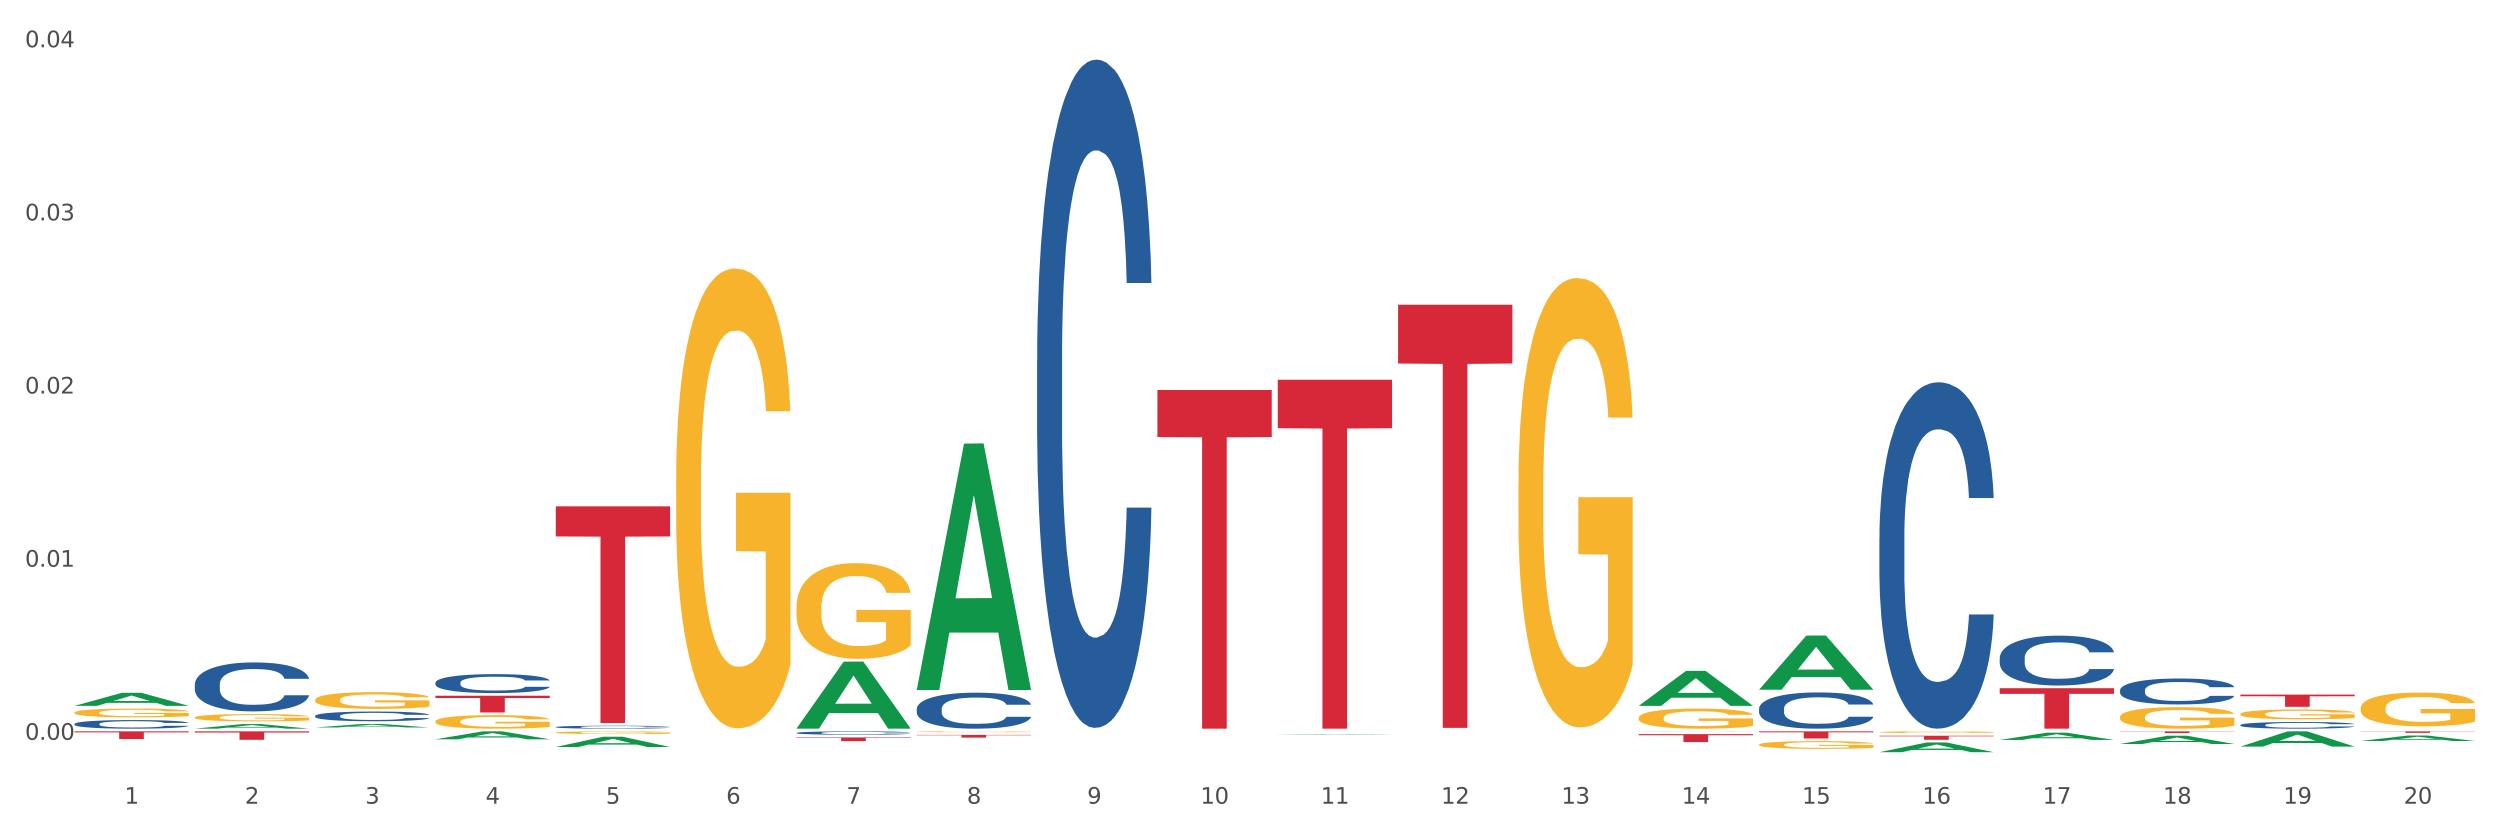 <?xml version="1.0" encoding="utf-8" standalone="no"?>
<!DOCTYPE svg PUBLIC "-//W3C//DTD SVG 1.1//EN"
  "http://www.w3.org/Graphics/SVG/1.1/DTD/svg11.dtd">
<svg xmlns:xlink="http://www.w3.org/1999/xlink" width="1080pt" height="360pt" viewBox="0 0 1080 360" xmlns="http://www.w3.org/2000/svg" version="1.1">
 <rect x="0" y="0" width="1080" height="360" fill="#333333" stroke="none"/>
 <defs>
  <style type="text/css">*{stroke-linejoin: round; stroke-linecap: butt}</style>
 </defs>
 <g id="figure_1">
  <g id="patch_1">
   <path d="M 0 360 
L 1080 360 
L 1080 0 
L 0 0 
z
" style="fill: #ffffff; stroke: #ffffff; stroke-linejoin: miter"/>
  </g>
  <g id="axes_1">
   <g id="matplotlib.axis_1">
    <g id="xtick_1">
     <g id="text_1">
      <!-- 1 -->
      <g style="fill: #4d4d4d" transform="translate(53.812 347.204) scale(0.096 -0.096)">
       <defs>
        <path id="DejaVuSans-31" d="M 794 531 
L 1825 531 
L 1825 4091 
L 703 3866 
L 703 4441 
L 1819 4666 
L 2450 4666 
L 2450 531 
L 3481 531 
L 3481 0 
L 794 0 
L 794 531 
z
" transform="scale(0.016)"/>
       </defs>
       <use xlink:href="#DejaVuSans-31"/>
      </g>
     </g>
    </g>
    <g id="xtick_2">
     <g id="text_2">
      <!-- 2 -->
      <g style="fill: #4d4d4d" transform="translate(105.793 347.204) scale(0.096 -0.096)">
       <defs>
        <path id="DejaVuSans-32" d="M 1228 531 
L 3431 531 
L 3431 0 
L 469 0 
L 469 531 
Q 828 903 1448 1529 
Q 2069 2156 2228 2338 
Q 2531 2678 2651 2914 
Q 2772 3150 2772 3378 
Q 2772 3750 2511 3984 
Q 2250 4219 1831 4219 
Q 1534 4219 1204 4116 
Q 875 4013 500 3803 
L 500 4441 
Q 881 4594 1212 4672 
Q 1544 4750 1819 4750 
Q 2544 4750 2975 4387 
Q 3406 4025 3406 3419 
Q 3406 3131 3298 2873 
Q 3191 2616 2906 2266 
Q 2828 2175 2409 1742 
Q 1991 1309 1228 531 
z
" transform="scale(0.016)"/>
       </defs>
       <use xlink:href="#DejaVuSans-32"/>
      </g>
     </g>
    </g>
    <g id="xtick_3">
     <g id="text_3">
      <!-- 3 -->
      <g style="fill: #4d4d4d" transform="translate(157.774 347.204) scale(0.096 -0.096)">
       <defs>
        <path id="DejaVuSans-33" d="M 2597 2516 
Q 3050 2419 3304 2112 
Q 3559 1806 3559 1356 
Q 3559 666 3084 287 
Q 2609 -91 1734 -91 
Q 1441 -91 1130 -33 
Q 819 25 488 141 
L 488 750 
Q 750 597 1062 519 
Q 1375 441 1716 441 
Q 2309 441 2620 675 
Q 2931 909 2931 1356 
Q 2931 1769 2642 2001 
Q 2353 2234 1838 2234 
L 1294 2234 
L 1294 2753 
L 1863 2753 
Q 2328 2753 2575 2939 
Q 2822 3125 2822 3475 
Q 2822 3834 2567 4026 
Q 2313 4219 1838 4219 
Q 1578 4219 1281 4162 
Q 984 4106 628 3988 
L 628 4550 
Q 988 4650 1302 4700 
Q 1616 4750 1894 4750 
Q 2613 4750 3031 4423 
Q 3450 4097 3450 3541 
Q 3450 3153 3228 2886 
Q 3006 2619 2597 2516 
z
" transform="scale(0.016)"/>
       </defs>
       <use xlink:href="#DejaVuSans-33"/>
      </g>
     </g>
    </g>
    <g id="xtick_4">
     <g id="text_4">
      <!-- 4 -->
      <g style="fill: #4d4d4d" transform="translate(209.756 347.204) scale(0.096 -0.096)">
       <defs>
        <path id="DejaVuSans-34" d="M 2419 4116 
L 825 1625 
L 2419 1625 
L 2419 4116 
z
M 2253 4666 
L 3047 4666 
L 3047 1625 
L 3713 1625 
L 3713 1100 
L 3047 1100 
L 3047 0 
L 2419 0 
L 2419 1100 
L 313 1100 
L 313 1709 
L 2253 4666 
z
" transform="scale(0.016)"/>
       </defs>
       <use xlink:href="#DejaVuSans-34"/>
      </g>
     </g>
    </g>
    <g id="xtick_5">
     <g id="text_5">
      <!-- 5 -->
      <g style="fill: #4d4d4d" transform="translate(261.737 347.204) scale(0.096 -0.096)">
       <defs>
        <path id="DejaVuSans-35" d="M 691 4666 
L 3169 4666 
L 3169 4134 
L 1269 4134 
L 1269 2991 
Q 1406 3038 1543 3061 
Q 1681 3084 1819 3084 
Q 2600 3084 3056 2656 
Q 3513 2228 3513 1497 
Q 3513 744 3044 326 
Q 2575 -91 1722 -91 
Q 1428 -91 1123 -41 
Q 819 9 494 109 
L 494 744 
Q 775 591 1075 516 
Q 1375 441 1709 441 
Q 2250 441 2565 725 
Q 2881 1009 2881 1497 
Q 2881 1984 2565 2268 
Q 2250 2553 1709 2553 
Q 1456 2553 1204 2497 
Q 953 2441 691 2322 
L 691 4666 
z
" transform="scale(0.016)"/>
       </defs>
       <use xlink:href="#DejaVuSans-35"/>
      </g>
     </g>
    </g>
    <g id="xtick_6">
     <g id="text_6">
      <!-- 6 -->
      <g style="fill: #4d4d4d" transform="translate(313.718 347.204) scale(0.096 -0.096)">
       <defs>
        <path id="DejaVuSans-36" d="M 2113 2584 
Q 1688 2584 1439 2293 
Q 1191 2003 1191 1497 
Q 1191 994 1439 701 
Q 1688 409 2113 409 
Q 2538 409 2786 701 
Q 3034 994 3034 1497 
Q 3034 2003 2786 2293 
Q 2538 2584 2113 2584 
z
M 3366 4563 
L 3366 3988 
Q 3128 4100 2886 4159 
Q 2644 4219 2406 4219 
Q 1781 4219 1451 3797 
Q 1122 3375 1075 2522 
Q 1259 2794 1537 2939 
Q 1816 3084 2150 3084 
Q 2853 3084 3261 2657 
Q 3669 2231 3669 1497 
Q 3669 778 3244 343 
Q 2819 -91 2113 -91 
Q 1303 -91 875 529 
Q 447 1150 447 2328 
Q 447 3434 972 4092 
Q 1497 4750 2381 4750 
Q 2619 4750 2861 4703 
Q 3103 4656 3366 4563 
z
" transform="scale(0.016)"/>
       </defs>
       <use xlink:href="#DejaVuSans-36"/>
      </g>
     </g>
    </g>
    <g id="xtick_7">
     <g id="text_7">
      <!-- 7 -->
      <g style="fill: #4d4d4d" transform="translate(365.699 347.204) scale(0.096 -0.096)">
       <defs>
        <path id="DejaVuSans-37" d="M 525 4666 
L 3525 4666 
L 3525 4397 
L 1831 0 
L 1172 0 
L 2766 4134 
L 525 4134 
L 525 4666 
z
" transform="scale(0.016)"/>
       </defs>
       <use xlink:href="#DejaVuSans-37"/>
      </g>
     </g>
    </g>
    <g id="xtick_8">
     <g id="text_8">
      <!-- 8 -->
      <g style="fill: #4d4d4d" transform="translate(417.68 347.204) scale(0.096 -0.096)">
       <defs>
        <path id="DejaVuSans-38" d="M 2034 2216 
Q 1584 2216 1326 1975 
Q 1069 1734 1069 1313 
Q 1069 891 1326 650 
Q 1584 409 2034 409 
Q 2484 409 2743 651 
Q 3003 894 3003 1313 
Q 3003 1734 2745 1975 
Q 2488 2216 2034 2216 
z
M 1403 2484 
Q 997 2584 770 2862 
Q 544 3141 544 3541 
Q 544 4100 942 4425 
Q 1341 4750 2034 4750 
Q 2731 4750 3128 4425 
Q 3525 4100 3525 3541 
Q 3525 3141 3298 2862 
Q 3072 2584 2669 2484 
Q 3125 2378 3379 2068 
Q 3634 1759 3634 1313 
Q 3634 634 3220 271 
Q 2806 -91 2034 -91 
Q 1263 -91 848 271 
Q 434 634 434 1313 
Q 434 1759 690 2068 
Q 947 2378 1403 2484 
z
M 1172 3481 
Q 1172 3119 1398 2916 
Q 1625 2713 2034 2713 
Q 2441 2713 2670 2916 
Q 2900 3119 2900 3481 
Q 2900 3844 2670 4047 
Q 2441 4250 2034 4250 
Q 1625 4250 1398 4047 
Q 1172 3844 1172 3481 
z
" transform="scale(0.016)"/>
       </defs>
       <use xlink:href="#DejaVuSans-38"/>
      </g>
     </g>
    </g>
    <g id="xtick_9">
     <g id="text_9">
      <!-- 9 -->
      <g style="fill: #4d4d4d" transform="translate(469.662 347.204) scale(0.096 -0.096)">
       <defs>
        <path id="DejaVuSans-39" d="M 703 97 
L 703 672 
Q 941 559 1184 500 
Q 1428 441 1663 441 
Q 2288 441 2617 861 
Q 2947 1281 2994 2138 
Q 2813 1869 2534 1725 
Q 2256 1581 1919 1581 
Q 1219 1581 811 2004 
Q 403 2428 403 3163 
Q 403 3881 828 4315 
Q 1253 4750 1959 4750 
Q 2769 4750 3195 4129 
Q 3622 3509 3622 2328 
Q 3622 1225 3098 567 
Q 2575 -91 1691 -91 
Q 1453 -91 1209 -44 
Q 966 3 703 97 
z
M 1959 2075 
Q 2384 2075 2632 2365 
Q 2881 2656 2881 3163 
Q 2881 3666 2632 3958 
Q 2384 4250 1959 4250 
Q 1534 4250 1286 3958 
Q 1038 3666 1038 3163 
Q 1038 2656 1286 2365 
Q 1534 2075 1959 2075 
z
" transform="scale(0.016)"/>
       </defs>
       <use xlink:href="#DejaVuSans-39"/>
      </g>
     </g>
    </g>
    <g id="xtick_10">
     <g id="text_10">
      <!-- 10 -->
      <g style="fill: #4d4d4d" transform="translate(518.589 347.204) scale(0.096 -0.096)">
       <defs>
        <path id="DejaVuSans-30" d="M 2034 4250 
Q 1547 4250 1301 3770 
Q 1056 3291 1056 2328 
Q 1056 1369 1301 889 
Q 1547 409 2034 409 
Q 2525 409 2770 889 
Q 3016 1369 3016 2328 
Q 3016 3291 2770 3770 
Q 2525 4250 2034 4250 
z
M 2034 4750 
Q 2819 4750 3233 4129 
Q 3647 3509 3647 2328 
Q 3647 1150 3233 529 
Q 2819 -91 2034 -91 
Q 1250 -91 836 529 
Q 422 1150 422 2328 
Q 422 3509 836 4129 
Q 1250 4750 2034 4750 
z
" transform="scale(0.016)"/>
       </defs>
       <use xlink:href="#DejaVuSans-31"/>
       <use xlink:href="#DejaVuSans-30" transform="translate(63.623 0)"/>
      </g>
     </g>
    </g>
    <g id="xtick_11">
     <g id="text_11">
      <!-- 11 -->
      <g style="fill: #4d4d4d" transform="translate(570.57 347.204) scale(0.096 -0.096)">
       <use xlink:href="#DejaVuSans-31"/>
       <use xlink:href="#DejaVuSans-31" transform="translate(63.623 0)"/>
      </g>
     </g>
    </g>
    <g id="xtick_12">
     <g id="text_12">
      <!-- 12 -->
      <g style="fill: #4d4d4d" transform="translate(622.551 347.204) scale(0.096 -0.096)">
       <use xlink:href="#DejaVuSans-31"/>
       <use xlink:href="#DejaVuSans-32" transform="translate(63.623 0)"/>
      </g>
     </g>
    </g>
    <g id="xtick_13">
     <g id="text_13">
      <!-- 13 -->
      <g style="fill: #4d4d4d" transform="translate(674.533 347.204) scale(0.096 -0.096)">
       <use xlink:href="#DejaVuSans-31"/>
       <use xlink:href="#DejaVuSans-33" transform="translate(63.623 0)"/>
      </g>
     </g>
    </g>
    <g id="xtick_14">
     <g id="text_14">
      <!-- 14 -->
      <g style="fill: #4d4d4d" transform="translate(726.514 347.204) scale(0.096 -0.096)">
       <use xlink:href="#DejaVuSans-31"/>
       <use xlink:href="#DejaVuSans-34" transform="translate(63.623 0)"/>
      </g>
     </g>
    </g>
    <g id="xtick_15">
     <g id="text_15">
      <!-- 15 -->
      <g style="fill: #4d4d4d" transform="translate(778.495 347.204) scale(0.096 -0.096)">
       <use xlink:href="#DejaVuSans-31"/>
       <use xlink:href="#DejaVuSans-35" transform="translate(63.623 0)"/>
      </g>
     </g>
    </g>
    <g id="xtick_16">
     <g id="text_16">
      <!-- 16 -->
      <g style="fill: #4d4d4d" transform="translate(830.476 347.204) scale(0.096 -0.096)">
       <use xlink:href="#DejaVuSans-31"/>
       <use xlink:href="#DejaVuSans-36" transform="translate(63.623 0)"/>
      </g>
     </g>
    </g>
    <g id="xtick_17">
     <g id="text_17">
      <!-- 17 -->
      <g style="fill: #4d4d4d" transform="translate(882.457 347.204) scale(0.096 -0.096)">
       <use xlink:href="#DejaVuSans-31"/>
       <use xlink:href="#DejaVuSans-37" transform="translate(63.623 0)"/>
      </g>
     </g>
    </g>
    <g id="xtick_18">
     <g id="text_18">
      <!-- 18 -->
      <g style="fill: #4d4d4d" transform="translate(934.439 347.204) scale(0.096 -0.096)">
       <use xlink:href="#DejaVuSans-31"/>
       <use xlink:href="#DejaVuSans-38" transform="translate(63.623 0)"/>
      </g>
     </g>
    </g>
    <g id="xtick_19">
     <g id="text_19">
      <!-- 19 -->
      <g style="fill: #4d4d4d" transform="translate(986.42 347.204) scale(0.096 -0.096)">
       <use xlink:href="#DejaVuSans-31"/>
       <use xlink:href="#DejaVuSans-39" transform="translate(63.623 0)"/>
      </g>
     </g>
    </g>
    <g id="xtick_20">
     <g id="text_20">
      <!-- 20 -->
      <g style="fill: #4d4d4d" transform="translate(1038.401 347.204) scale(0.096 -0.096)">
       <use xlink:href="#DejaVuSans-32"/>
       <use xlink:href="#DejaVuSans-30" transform="translate(63.623 0)"/>
      </g>
     </g>
    </g>
    <g id="xtick_21"/>
    <g id="xtick_22"/>
    <g id="xtick_23"/>
    <g id="xtick_24"/>
    <g id="xtick_25"/>
    <g id="xtick_26"/>
    <g id="xtick_27"/>
    <g id="xtick_28"/>
    <g id="xtick_29"/>
    <g id="xtick_30"/>
    <g id="xtick_31"/>
    <g id="xtick_32"/>
    <g id="xtick_33"/>
    <g id="xtick_34"/>
    <g id="xtick_35"/>
    <g id="xtick_36"/>
    <g id="xtick_37"/>
    <g id="xtick_38"/>
    <g id="xtick_39"/>
   </g>
   <g id="matplotlib.axis_2">
    <g id="ytick_1">
     <g id="text_21">
      <!-- 0.00 -->
      <g style="fill: #4d4d4d" transform="translate(10.8 319.593) scale(0.096 -0.096)">
       <defs>
        <path id="DejaVuSans-2e" d="M 684 794 
L 1344 794 
L 1344 0 
L 684 0 
L 684 794 
z
" transform="scale(0.016)"/>
       </defs>
       <use xlink:href="#DejaVuSans-30"/>
       <use xlink:href="#DejaVuSans-2e" transform="translate(63.623 0)"/>
       <use xlink:href="#DejaVuSans-30" transform="translate(95.41 0)"/>
       <use xlink:href="#DejaVuSans-30" transform="translate(159.033 0)"/>
      </g>
     </g>
    </g>
    <g id="ytick_2">
     <g id="text_22">
      <!-- 0.01 -->
      <g style="fill: #4d4d4d" transform="translate(10.8 244.799) scale(0.096 -0.096)">
       <use xlink:href="#DejaVuSans-30"/>
       <use xlink:href="#DejaVuSans-2e" transform="translate(63.623 0)"/>
       <use xlink:href="#DejaVuSans-30" transform="translate(95.41 0)"/>
       <use xlink:href="#DejaVuSans-31" transform="translate(159.033 0)"/>
      </g>
     </g>
    </g>
    <g id="ytick_3">
     <g id="text_23">
      <!-- 0.02 -->
      <g style="fill: #4d4d4d" transform="translate(10.8 170.005) scale(0.096 -0.096)">
       <use xlink:href="#DejaVuSans-30"/>
       <use xlink:href="#DejaVuSans-2e" transform="translate(63.623 0)"/>
       <use xlink:href="#DejaVuSans-30" transform="translate(95.41 0)"/>
       <use xlink:href="#DejaVuSans-32" transform="translate(159.033 0)"/>
      </g>
     </g>
    </g>
    <g id="ytick_4">
     <g id="text_24">
      <!-- 0.03 -->
      <g style="fill: #4d4d4d" transform="translate(10.8 95.211) scale(0.096 -0.096)">
       <use xlink:href="#DejaVuSans-30"/>
       <use xlink:href="#DejaVuSans-2e" transform="translate(63.623 0)"/>
       <use xlink:href="#DejaVuSans-30" transform="translate(95.41 0)"/>
       <use xlink:href="#DejaVuSans-33" transform="translate(159.033 0)"/>
      </g>
     </g>
    </g>
    <g id="ytick_5">
     <g id="text_25">
      <!-- 0.04 -->
      <g style="fill: #4d4d4d" transform="translate(10.8 20.417) scale(0.096 -0.096)">
       <use xlink:href="#DejaVuSans-30"/>
       <use xlink:href="#DejaVuSans-2e" transform="translate(63.623 0)"/>
       <use xlink:href="#DejaVuSans-30" transform="translate(95.41 0)"/>
       <use xlink:href="#DejaVuSans-34" transform="translate(159.033 0)"/>
      </g>
     </g>
    </g>
    <g id="ytick_6"/>
    <g id="ytick_7"/>
    <g id="ytick_8"/>
    <g id="ytick_9"/>
   </g>
   <g id="PolyCollection_1">
    <path d="M 32.175 304.937 
L 32.226 304.931 
L 52.59 299.293 
L 61.041 299.288 
L 81.557 304.947 
L 71.783 304.947 
L 67.353 303.629 
L 46.328 303.629 
L 46.175 303.651 
L 41.899 304.947 
L 32.175 304.947 
L 32.175 304.937 
L 48.975 302.843 
L 64.706 302.838 
L 56.917 300.494 
L 56.815 300.484 
L 56.713 300.5 
L 48.924 302.838 
L 48.975 302.843 
L 32.175 304.937 
z
" clip-path="url(#p801a956610)" style="fill: #109648"/>
    <path d="M 84.156 314.782 
L 84.207 314.78 
L 104.571 312.801 
L 113.022 312.799 
L 133.538 314.785 
L 123.764 314.785 
L 119.335 314.323 
L 98.309 314.323 
L 98.156 314.33 
L 93.88 314.785 
L 84.156 314.785 
L 84.156 314.782 
L 100.956 314.047 
L 116.687 314.045 
L 108.898 313.223 
L 108.796 313.219 
L 108.695 313.224 
L 100.905 314.045 
L 100.956 314.047 
L 84.156 314.782 
z
" clip-path="url(#p801a956610)" style="fill: #109648"/>
    <path d="M 136.137 314.275 
L 136.188 314.274 
L 156.552 312.742 
L 165.003 312.741 
L 185.52 314.278 
L 175.745 314.278 
L 171.316 313.92 
L 150.29 313.92 
L 150.137 313.926 
L 145.861 314.278 
L 136.137 314.278 
L 136.137 314.275 
L 152.938 313.706 
L 168.669 313.705 
L 160.879 313.068 
L 160.778 313.066 
L 160.676 313.07 
L 152.887 313.705 
L 152.938 313.706 
L 136.137 314.275 
z
" clip-path="url(#p801a956610)" style="fill: #109648"/>
    <path d="M 396.043 317.475 
L 445.426 317.475 
L 445.426 317.639 
L 426 317.64 
L 426 318.655 
L 415.352 318.655 
L 415.352 317.64 
L 396.043 317.639 
L 396.043 317.476 
L 396.043 317.475 
z
" clip-path="url(#p801a956610)" style="fill: #d62839"/>
    <path d="M 500.006 168.47 
L 549.388 168.47 
L 549.388 188.803 
L 529.963 188.94 
L 529.963 314.785 
L 519.314 314.785 
L 519.314 188.94 
L 500.006 188.803 
L 500.006 168.607 
L 500.006 168.47 
z
" clip-path="url(#p801a956610)" style="fill: #d62839"/>
    <path d="M 551.987 164.032 
L 601.369 164.032 
L 601.369 184.981 
L 581.944 185.123 
L 581.944 314.785 
L 571.295 314.785 
L 571.295 185.123 
L 551.987 184.981 
L 551.987 164.173 
L 551.987 164.032 
z
" clip-path="url(#p801a956610)" style="fill: #d62839"/>
    <path d="M 603.968 131.634 
L 653.35 131.634 
L 653.35 157.038 
L 633.925 157.21 
L 633.925 314.439 
L 623.276 314.439 
L 623.276 157.21 
L 603.968 157.038 
L 603.968 131.806 
L 603.968 131.634 
z
" clip-path="url(#p801a956610)" style="fill: #d62839"/>
    <path d="M 707.931 317.151 
L 757.313 317.151 
L 757.313 317.626 
L 737.888 317.63 
L 737.888 320.57 
L 727.239 320.57 
L 727.239 317.63 
L 707.931 317.626 
L 707.931 317.155 
L 707.931 317.151 
z
" clip-path="url(#p801a956610)" style="fill: #d62839"/>
    <path d="M 759.912 315.946 
L 809.294 315.946 
L 809.294 316.371 
L 789.869 316.374 
L 789.869 319.004 
L 779.22 319.004 
L 779.22 316.374 
L 759.912 316.371 
L 759.912 315.949 
L 759.912 315.946 
z
" clip-path="url(#p801a956610)" style="fill: #d62839"/>
    <path d="M 811.893 317.844 
L 861.275 317.844 
L 861.275 318.085 
L 841.85 318.087 
L 841.85 319.58 
L 831.201 319.58 
L 831.201 318.087 
L 811.893 318.085 
L 811.893 317.845 
L 811.893 317.844 
z
" clip-path="url(#p801a956610)" style="fill: #d62839"/>
    <path d="M 863.874 297.311 
L 913.256 297.311 
L 913.256 299.739 
L 893.831 299.755 
L 893.831 314.785 
L 883.182 314.785 
L 883.182 299.755 
L 863.874 299.739 
L 863.874 297.327 
L 863.874 297.311 
z
" clip-path="url(#p801a956610)" style="fill: #d62839"/>
    <path d="M 240.1 314.081 
L 240.158 314.079 
L 240.158 314.047 
L 240.333 314.002 
L 240.975 313.92 
L 241.793 313.859 
L 243.193 313.786 
L 243.952 313.756 
L 244.945 313.722 
L 246.988 313.667 
L 249.322 313.62 
L 250.957 313.594 
L 252.183 313.578 
L 254.926 313.549 
L 256.502 313.536 
L 258.137 313.525 
L 259.537 313.518 
L 261.872 313.51 
L 263.74 313.507 
L 265.9 313.506 
L 267.709 313.507 
L 270.103 313.511 
L 273.605 313.525 
L 274.947 313.534 
L 276.757 313.548 
L 278.625 313.566 
L 280.143 313.585 
L 281.894 313.612 
L 283.703 313.647 
L 285.454 313.691 
L 286.68 313.732 
L 287.672 313.776 
L 288.548 313.828 
L 289.19 313.885 
L 289.482 313.933 
L 278.8 313.933 
L 278.508 313.89 
L 277.924 313.843 
L 277.341 313.812 
L 276.699 313.786 
L 275.706 313.757 
L 274.831 313.738 
L 273.371 313.716 
L 272.029 313.702 
L 270.92 313.694 
L 269.577 313.687 
L 266.717 313.68 
L 264.674 313.68 
L 263.39 313.682 
L 261.814 313.688 
L 260.471 313.696 
L 258.895 313.71 
L 257.67 313.725 
L 256.444 313.745 
L 255.743 313.759 
L 254.693 313.785 
L 253.992 313.806 
L 253.058 313.842 
L 252.533 313.868 
L 251.599 313.934 
L 251.19 313.984 
L 251.015 314.017 
L 250.899 314.055 
L 250.899 314.237 
L 251.249 314.319 
L 251.541 314.354 
L 252.008 314.394 
L 252.883 314.445 
L 254.167 314.496 
L 255.51 314.532 
L 256.619 314.554 
L 257.67 314.57 
L 258.72 314.583 
L 260.004 314.595 
L 261.055 314.602 
L 262.631 314.609 
L 264.499 314.612 
L 265.958 314.612 
L 268.935 314.607 
L 270.278 314.601 
L 271.562 314.593 
L 272.963 314.58 
L 274.072 314.566 
L 274.714 314.555 
L 275.765 314.533 
L 276.582 314.51 
L 277.282 314.483 
L 277.749 314.459 
L 278.275 314.424 
L 278.683 314.384 
L 278.8 314.363 
L 289.482 314.363 
L 289.248 314.406 
L 288.84 314.446 
L 288.023 314.501 
L 287.381 314.533 
L 286.388 314.571 
L 285.338 314.604 
L 283.878 314.64 
L 282.536 314.667 
L 281.135 314.691 
L 279.617 314.712 
L 276.874 314.741 
L 275.881 314.749 
L 273.78 314.763 
L 272.146 314.771 
L 269.752 314.78 
L 267.301 314.784 
L 264.733 314.785 
L 262.456 314.783 
L 259.946 314.776 
L 258.37 314.769 
L 256.619 314.758 
L 254.576 314.742 
L 252.65 314.722 
L 250.84 314.699 
L 249.147 314.672 
L 247.571 314.642 
L 245.528 314.591 
L 244.011 314.542 
L 242.902 314.497 
L 242.143 314.458 
L 241.384 314.409 
L 240.975 314.375 
L 240.333 314.293 
L 240.1 314.217 
L 240.1 314.081 
z
" clip-path="url(#p801a956610)" style="fill: #255c99"/>
    <path d="M 344.062 316.605 
L 344.121 316.603 
L 344.121 316.566 
L 344.296 316.515 
L 344.938 316.421 
L 345.755 316.35 
L 347.156 316.267 
L 347.915 316.232 
L 348.907 316.194 
L 350.95 316.131 
L 353.285 316.077 
L 354.919 316.048 
L 356.145 316.029 
L 358.889 315.996 
L 360.465 315.981 
L 362.099 315.969 
L 363.5 315.961 
L 365.835 315.951 
L 367.703 315.947 
L 369.862 315.946 
L 371.672 315.947 
L 374.065 315.953 
L 377.567 315.969 
L 378.91 315.978 
L 380.719 315.994 
L 382.587 316.016 
L 384.105 316.037 
L 385.856 316.068 
L 387.666 316.108 
L 389.417 316.159 
L 390.643 316.206 
L 391.635 316.255 
L 392.51 316.315 
L 393.153 316.381 
L 393.444 316.436 
L 382.762 316.436 
L 382.471 316.386 
L 381.887 316.333 
L 381.303 316.297 
L 380.661 316.267 
L 379.669 316.234 
L 378.793 316.212 
L 377.334 316.187 
L 375.991 316.171 
L 374.882 316.162 
L 373.54 316.154 
L 370.68 316.145 
L 368.637 316.145 
L 367.352 316.148 
L 365.776 316.155 
L 364.434 316.164 
L 362.858 316.18 
L 361.632 316.198 
L 360.406 316.22 
L 359.706 316.236 
L 358.655 316.266 
L 357.955 316.29 
L 357.021 316.332 
L 356.495 316.361 
L 355.561 316.437 
L 355.153 316.493 
L 354.978 316.532 
L 354.861 316.575 
L 354.861 316.784 
L 355.211 316.878 
L 355.503 316.918 
L 355.97 316.963 
L 356.846 317.022 
L 358.13 317.08 
L 359.472 317.121 
L 360.581 317.146 
L 361.632 317.165 
L 362.683 317.18 
L 363.967 317.193 
L 365.018 317.201 
L 366.594 317.209 
L 368.461 317.213 
L 369.921 317.213 
L 372.898 317.207 
L 374.24 317.2 
L 375.524 317.191 
L 376.925 317.176 
L 378.034 317.16 
L 378.676 317.148 
L 379.727 317.122 
L 380.544 317.096 
L 381.245 317.065 
L 381.712 317.038 
L 382.237 316.998 
L 382.646 316.952 
L 382.762 316.928 
L 393.444 316.928 
L 393.211 316.977 
L 392.802 317.023 
L 391.985 317.086 
L 391.343 317.122 
L 390.351 317.167 
L 389.3 317.204 
L 387.841 317.246 
L 386.498 317.276 
L 385.097 317.303 
L 383.58 317.327 
L 380.836 317.361 
L 379.844 317.37 
L 377.742 317.386 
L 376.108 317.395 
L 373.715 317.405 
L 371.263 317.41 
L 368.695 317.411 
L 366.418 317.409 
L 363.908 317.401 
L 362.332 317.393 
L 360.581 317.381 
L 358.538 317.362 
L 356.612 317.339 
L 354.803 317.312 
L 353.11 317.282 
L 351.534 317.247 
L 349.491 317.189 
L 347.973 317.133 
L 346.864 317.081 
L 346.105 317.037 
L 345.346 316.981 
L 344.938 316.942 
L 344.296 316.848 
L 344.062 316.761 
L 344.062 316.605 
z
" clip-path="url(#p801a956610)" style="fill: #255c99"/>
    <path d="M 396.043 306.226 
L 396.102 306.212 
L 396.102 305.815 
L 396.277 305.275 
L 396.919 304.282 
L 397.736 303.53 
L 399.137 302.65 
L 399.896 302.28 
L 400.888 301.869 
L 402.931 301.202 
L 405.266 300.634 
L 406.9 300.322 
L 408.126 300.123 
L 410.87 299.768 
L 412.446 299.612 
L 414.08 299.484 
L 415.481 299.399 
L 417.816 299.3 
L 419.684 299.257 
L 421.844 299.243 
L 423.653 299.257 
L 426.046 299.314 
L 429.549 299.484 
L 430.891 299.584 
L 432.701 299.754 
L 434.568 299.981 
L 436.086 300.208 
L 437.837 300.535 
L 439.647 300.96 
L 441.398 301.5 
L 442.624 301.997 
L 443.616 302.522 
L 444.492 303.161 
L 445.134 303.856 
L 445.426 304.438 
L 434.744 304.438 
L 434.452 303.913 
L 433.868 303.345 
L 433.284 302.962 
L 432.642 302.65 
L 431.65 302.295 
L 430.774 302.068 
L 429.315 301.798 
L 427.973 301.628 
L 426.863 301.528 
L 425.521 301.443 
L 422.661 301.358 
L 420.618 301.358 
L 419.334 301.386 
L 417.758 301.457 
L 416.415 301.557 
L 414.839 301.727 
L 413.613 301.911 
L 412.387 302.153 
L 411.687 302.323 
L 410.636 302.635 
L 409.936 302.891 
L 409.002 303.331 
L 408.477 303.643 
L 407.543 304.452 
L 407.134 305.048 
L 406.959 305.46 
L 406.842 305.914 
L 406.842 308.128 
L 407.192 309.122 
L 407.484 309.548 
L 407.951 310.03 
L 408.827 310.655 
L 410.111 311.265 
L 411.453 311.705 
L 412.563 311.975 
L 413.613 312.174 
L 414.664 312.33 
L 415.948 312.472 
L 416.999 312.557 
L 418.575 312.642 
L 420.443 312.685 
L 421.902 312.685 
L 424.879 312.614 
L 426.221 312.543 
L 427.506 312.443 
L 428.906 312.287 
L 430.016 312.117 
L 430.658 311.989 
L 431.708 311.719 
L 432.526 311.436 
L 433.226 311.109 
L 433.693 310.825 
L 434.218 310.399 
L 434.627 309.917 
L 434.744 309.661 
L 445.426 309.661 
L 445.192 310.172 
L 444.783 310.669 
L 443.966 311.336 
L 443.324 311.719 
L 442.332 312.188 
L 441.281 312.585 
L 439.822 313.025 
L 438.479 313.352 
L 437.078 313.636 
L 435.561 313.891 
L 432.817 314.246 
L 431.825 314.345 
L 429.724 314.516 
L 428.089 314.615 
L 425.696 314.714 
L 423.244 314.771 
L 420.676 314.785 
L 418.4 314.757 
L 415.89 314.672 
L 414.314 314.587 
L 412.563 314.459 
L 410.52 314.26 
L 408.593 314.019 
L 406.784 313.735 
L 405.091 313.409 
L 403.515 313.039 
L 401.472 312.429 
L 399.954 311.833 
L 398.845 311.279 
L 398.086 310.811 
L 397.328 310.215 
L 396.919 309.803 
L 396.277 308.81 
L 396.043 307.887 
L 396.043 306.226 
z
" clip-path="url(#p801a956610)" style="fill: #255c99"/>
    <path d="M 448.025 155.475 
L 448.083 155.211 
L 448.083 147.829 
L 448.258 137.81 
L 448.9 119.355 
L 449.717 105.381 
L 451.118 89.035 
L 451.877 82.18 
L 452.869 74.535 
L 454.912 62.143 
L 457.247 51.597 
L 458.882 45.797 
L 460.107 42.106 
L 462.851 35.515 
L 464.427 32.614 
L 466.061 30.242 
L 467.462 28.66 
L 469.797 26.814 
L 471.665 26.023 
L 473.825 25.759 
L 475.634 26.023 
L 478.027 27.078 
L 481.53 30.242 
L 482.872 32.087 
L 484.682 35.251 
L 486.55 39.469 
L 488.067 43.688 
L 489.818 49.752 
L 491.628 57.661 
L 493.379 67.68 
L 494.605 76.907 
L 495.597 86.662 
L 496.473 98.527 
L 497.115 111.445 
L 497.407 122.255 
L 486.725 122.255 
L 486.433 112.5 
L 485.849 101.954 
L 485.266 94.836 
L 484.623 89.035 
L 483.631 82.444 
L 482.756 78.226 
L 481.296 73.216 
L 479.954 70.053 
L 478.845 68.207 
L 477.502 66.625 
L 474.642 65.043 
L 472.599 65.043 
L 471.315 65.57 
L 469.739 66.889 
L 468.396 68.734 
L 466.82 71.898 
L 465.594 75.325 
L 464.369 79.808 
L 463.668 82.971 
L 462.617 88.772 
L 461.917 93.517 
L 460.983 101.69 
L 460.458 107.491 
L 459.524 122.519 
L 459.115 133.592 
L 458.94 141.238 
L 458.823 149.674 
L 458.823 190.804 
L 459.174 209.259 
L 459.465 217.169 
L 459.932 226.133 
L 460.808 237.733 
L 462.092 249.07 
L 463.435 257.243 
L 464.544 262.253 
L 465.594 265.944 
L 466.645 268.844 
L 467.929 271.48 
L 468.98 273.062 
L 470.556 274.644 
L 472.424 275.435 
L 473.883 275.435 
L 476.86 274.117 
L 478.203 272.799 
L 479.487 270.953 
L 480.888 268.053 
L 481.997 264.889 
L 482.639 262.516 
L 483.69 257.507 
L 484.507 252.234 
L 485.207 246.17 
L 485.674 240.897 
L 486.199 232.988 
L 486.608 224.023 
L 486.725 219.278 
L 497.407 219.278 
L 497.173 228.769 
L 496.765 237.997 
L 495.947 250.388 
L 495.305 257.507 
L 494.313 266.207 
L 493.262 273.589 
L 491.803 281.763 
L 490.461 287.826 
L 489.06 293.099 
L 487.542 297.845 
L 484.799 304.436 
L 483.806 306.282 
L 481.705 309.446 
L 480.07 311.291 
L 477.677 313.137 
L 475.226 314.191 
L 472.657 314.455 
L 470.381 313.928 
L 467.871 312.346 
L 466.295 310.764 
L 464.544 308.391 
L 462.501 304.7 
L 460.574 300.218 
L 458.765 294.945 
L 457.072 288.881 
L 455.496 282.026 
L 453.453 270.689 
L 451.936 259.616 
L 450.826 249.334 
L 450.068 240.633 
L 449.309 229.56 
L 448.9 221.914 
L 448.258 203.459 
L 448.025 186.322 
L 448.025 155.475 
z
" clip-path="url(#p801a956610)" style="fill: #255c99"/>
    <path d="M 707.931 315.966 
L 707.989 315.966 
L 707.989 315.965 
L 708.164 315.963 
L 708.806 315.961 
L 709.623 315.958 
L 711.024 315.956 
L 711.783 315.955 
L 712.775 315.954 
L 714.818 315.952 
L 717.153 315.95 
L 718.788 315.949 
L 720.014 315.949 
L 722.757 315.948 
L 724.333 315.947 
L 725.967 315.947 
L 727.368 315.947 
L 729.703 315.946 
L 731.571 315.946 
L 733.731 315.946 
L 735.54 315.946 
L 737.934 315.946 
L 741.436 315.947 
L 742.778 315.947 
L 744.588 315.948 
L 746.456 315.948 
L 747.973 315.949 
L 749.725 315.95 
L 751.534 315.951 
L 753.285 315.953 
L 754.511 315.954 
L 755.503 315.955 
L 756.379 315.957 
L 757.021 315.959 
L 757.313 315.961 
L 746.631 315.961 
L 746.339 315.959 
L 745.755 315.958 
L 745.172 315.957 
L 744.529 315.956 
L 743.537 315.955 
L 742.662 315.954 
L 741.202 315.953 
L 739.86 315.953 
L 738.751 315.953 
L 737.408 315.952 
L 734.548 315.952 
L 732.505 315.952 
L 731.221 315.952 
L 729.645 315.952 
L 728.302 315.953 
L 726.726 315.953 
L 725.5 315.954 
L 724.275 315.954 
L 723.574 315.955 
L 722.523 315.956 
L 721.823 315.957 
L 720.889 315.958 
L 720.364 315.959 
L 719.43 315.961 
L 719.021 315.963 
L 718.846 315.964 
L 718.729 315.965 
L 718.729 315.972 
L 719.08 315.974 
L 719.371 315.976 
L 719.838 315.977 
L 720.714 315.979 
L 721.998 315.981 
L 723.341 315.982 
L 724.45 315.983 
L 725.5 315.983 
L 726.551 315.984 
L 727.835 315.984 
L 728.886 315.984 
L 730.462 315.984 
L 732.33 315.985 
L 733.789 315.985 
L 736.766 315.984 
L 738.109 315.984 
L 739.393 315.984 
L 740.794 315.983 
L 741.903 315.983 
L 742.545 315.983 
L 743.596 315.982 
L 744.413 315.981 
L 745.113 315.98 
L 745.58 315.979 
L 746.105 315.978 
L 746.514 315.977 
L 746.631 315.976 
L 757.313 315.976 
L 757.079 315.977 
L 756.671 315.979 
L 755.853 315.981 
L 755.211 315.982 
L 754.219 315.983 
L 753.168 315.984 
L 751.709 315.986 
L 750.367 315.986 
L 748.966 315.987 
L 747.448 315.988 
L 744.705 315.989 
L 743.712 315.989 
L 741.611 315.99 
L 739.976 315.99 
L 737.583 315.99 
L 735.132 315.991 
L 732.563 315.991 
L 730.287 315.991 
L 727.777 315.99 
L 726.201 315.99 
L 724.45 315.99 
L 722.407 315.989 
L 720.48 315.988 
L 718.671 315.988 
L 716.978 315.987 
L 715.402 315.986 
L 713.359 315.984 
L 711.842 315.982 
L 710.732 315.981 
L 709.974 315.979 
L 709.215 315.978 
L 708.806 315.976 
L 708.164 315.973 
L 707.931 315.971 
L 707.931 315.966 
z
" clip-path="url(#p801a956610)" style="fill: #255c99"/>
    <path d="M 759.912 306.164 
L 759.97 306.149 
L 759.97 305.749 
L 760.145 305.206 
L 760.787 304.205 
L 761.605 303.447 
L 763.006 302.561 
L 763.764 302.189 
L 764.757 301.774 
L 766.8 301.102 
L 769.135 300.53 
L 770.769 300.216 
L 771.995 300.015 
L 774.738 299.658 
L 776.314 299.501 
L 777.949 299.372 
L 779.349 299.286 
L 781.684 299.186 
L 783.552 299.143 
L 785.712 299.129 
L 787.521 299.143 
L 789.915 299.2 
L 793.417 299.372 
L 794.76 299.472 
L 796.569 299.644 
L 798.437 299.872 
L 799.955 300.101 
L 801.706 300.43 
L 803.515 300.859 
L 805.266 301.402 
L 806.492 301.903 
L 807.484 302.432 
L 808.36 303.075 
L 809.002 303.776 
L 809.294 304.362 
L 798.612 304.362 
L 798.32 303.833 
L 797.736 303.261 
L 797.153 302.875 
L 796.511 302.561 
L 795.518 302.203 
L 794.643 301.974 
L 793.183 301.703 
L 791.841 301.531 
L 790.732 301.431 
L 789.389 301.345 
L 786.529 301.259 
L 784.486 301.259 
L 783.202 301.288 
L 781.626 301.359 
L 780.283 301.46 
L 778.707 301.631 
L 777.482 301.817 
L 776.256 302.06 
L 775.555 302.232 
L 774.505 302.546 
L 773.804 302.804 
L 772.87 303.247 
L 772.345 303.561 
L 771.411 304.376 
L 771.002 304.977 
L 770.827 305.392 
L 770.711 305.849 
L 770.711 308.08 
L 771.061 309.08 
L 771.353 309.509 
L 771.82 309.996 
L 772.695 310.625 
L 773.979 311.239 
L 775.322 311.683 
L 776.431 311.954 
L 777.482 312.155 
L 778.532 312.312 
L 779.816 312.455 
L 780.867 312.541 
L 782.443 312.626 
L 784.311 312.669 
L 785.77 312.669 
L 788.747 312.598 
L 790.09 312.526 
L 791.374 312.426 
L 792.775 312.269 
L 793.884 312.097 
L 794.526 311.969 
L 795.577 311.697 
L 796.394 311.411 
L 797.094 311.082 
L 797.561 310.796 
L 798.087 310.367 
L 798.495 309.881 
L 798.612 309.624 
L 809.294 309.624 
L 809.061 310.138 
L 808.652 310.639 
L 807.835 311.311 
L 807.193 311.697 
L 806.2 312.169 
L 805.15 312.569 
L 803.69 313.012 
L 802.348 313.341 
L 800.947 313.627 
L 799.429 313.885 
L 796.686 314.242 
L 795.693 314.342 
L 793.592 314.514 
L 791.958 314.614 
L 789.564 314.714 
L 787.113 314.771 
L 784.545 314.785 
L 782.268 314.757 
L 779.758 314.671 
L 778.182 314.585 
L 776.431 314.456 
L 774.388 314.256 
L 772.462 314.013 
L 770.652 313.727 
L 768.959 313.398 
L 767.383 313.027 
L 765.34 312.412 
L 763.823 311.811 
L 762.714 311.254 
L 761.955 310.782 
L 761.196 310.181 
L 760.787 309.767 
L 760.145 308.766 
L 759.912 307.837 
L 759.912 306.164 
z
" clip-path="url(#p801a956610)" style="fill: #255c99"/>
    <path d="M 811.893 232.382 
L 811.951 232.246 
L 811.951 228.419 
L 812.127 223.226 
L 812.769 213.661 
L 813.586 206.418 
L 814.987 197.945 
L 815.746 194.392 
L 816.738 190.429 
L 818.781 184.006 
L 821.116 178.54 
L 822.75 175.534 
L 823.976 173.621 
L 826.719 170.204 
L 828.295 168.701 
L 829.93 167.471 
L 831.331 166.651 
L 833.666 165.695 
L 835.533 165.285 
L 837.693 165.148 
L 839.503 165.285 
L 841.896 165.831 
L 845.398 167.471 
L 846.741 168.428 
L 848.55 170.068 
L 850.418 172.254 
L 851.936 174.441 
L 853.687 177.584 
L 855.496 181.683 
L 857.248 186.876 
L 858.473 191.659 
L 859.466 196.715 
L 860.341 202.865 
L 860.983 209.561 
L 861.275 215.164 
L 850.593 215.164 
L 850.301 210.108 
L 849.718 204.641 
L 849.134 200.952 
L 848.492 197.945 
L 847.5 194.529 
L 846.624 192.342 
L 845.165 189.746 
L 843.822 188.106 
L 842.713 187.15 
L 841.371 186.33 
L 838.51 185.51 
L 836.467 185.51 
L 835.183 185.783 
L 833.607 186.466 
L 832.265 187.423 
L 830.689 189.063 
L 829.463 190.839 
L 828.237 193.162 
L 827.537 194.802 
L 826.486 197.809 
L 825.785 200.268 
L 824.851 204.505 
L 824.326 207.511 
L 823.392 215.3 
L 822.984 221.04 
L 822.808 225.003 
L 822.692 229.376 
L 822.692 250.694 
L 823.042 260.26 
L 823.334 264.36 
L 823.801 269.006 
L 824.676 275.019 
L 825.961 280.895 
L 827.303 285.131 
L 828.412 287.728 
L 829.463 289.641 
L 830.513 291.144 
L 831.798 292.511 
L 832.848 293.331 
L 834.424 294.15 
L 836.292 294.56 
L 837.752 294.56 
L 840.728 293.877 
L 842.071 293.194 
L 843.355 292.237 
L 844.756 290.734 
L 845.865 289.094 
L 846.507 287.864 
L 847.558 285.268 
L 848.375 282.535 
L 849.076 279.392 
L 849.543 276.659 
L 850.068 272.559 
L 850.476 267.913 
L 850.593 265.453 
L 861.275 265.453 
L 861.042 270.372 
L 860.633 275.155 
L 859.816 281.578 
L 859.174 285.268 
L 858.182 289.777 
L 857.131 293.604 
L 855.672 297.84 
L 854.329 300.983 
L 852.928 303.716 
L 851.41 306.176 
L 848.667 309.592 
L 847.675 310.549 
L 845.573 312.189 
L 843.939 313.145 
L 841.546 314.102 
L 839.094 314.649 
L 836.526 314.785 
L 834.249 314.512 
L 831.739 313.692 
L 830.163 312.872 
L 828.412 311.642 
L 826.369 309.729 
L 824.443 307.406 
L 822.633 304.673 
L 820.941 301.53 
L 819.365 297.977 
L 817.322 292.101 
L 815.804 286.361 
L 814.695 281.032 
L 813.936 276.522 
L 813.177 270.782 
L 812.769 266.819 
L 812.127 257.254 
L 811.893 248.371 
L 811.893 232.382 
z
" clip-path="url(#p801a956610)" style="fill: #255c99"/>
    <path d="M 863.874 284.28 
L 863.933 284.26 
L 863.933 283.709 
L 864.108 282.961 
L 864.75 281.583 
L 865.567 280.54 
L 866.968 279.319 
L 867.727 278.807 
L 868.719 278.236 
L 870.762 277.311 
L 873.097 276.524 
L 874.731 276.091 
L 875.957 275.815 
L 878.701 275.323 
L 880.277 275.106 
L 881.911 274.929 
L 883.312 274.811 
L 885.647 274.673 
L 887.515 274.614 
L 889.674 274.595 
L 891.484 274.614 
L 893.877 274.693 
L 897.379 274.929 
L 898.722 275.067 
L 900.531 275.303 
L 902.399 275.618 
L 903.917 275.933 
L 905.668 276.386 
L 907.478 276.976 
L 909.229 277.725 
L 910.455 278.414 
L 911.447 279.142 
L 912.322 280.028 
L 912.965 280.992 
L 913.256 281.799 
L 902.574 281.799 
L 902.283 281.071 
L 901.699 280.284 
L 901.115 279.752 
L 900.473 279.319 
L 899.481 278.827 
L 898.605 278.512 
L 897.146 278.138 
L 895.803 277.902 
L 894.694 277.764 
L 893.352 277.646 
L 890.492 277.528 
L 888.449 277.528 
L 887.164 277.567 
L 885.588 277.665 
L 884.246 277.803 
L 882.67 278.039 
L 881.444 278.295 
L 880.218 278.63 
L 879.518 278.866 
L 878.467 279.299 
L 877.767 279.654 
L 876.833 280.264 
L 876.307 280.697 
L 875.373 281.819 
L 874.965 282.646 
L 874.79 283.217 
L 874.673 283.847 
L 874.673 286.918 
L 875.023 288.296 
L 875.315 288.886 
L 875.782 289.555 
L 876.658 290.422 
L 877.942 291.268 
L 879.284 291.878 
L 880.393 292.252 
L 881.444 292.528 
L 882.495 292.744 
L 883.779 292.941 
L 884.83 293.059 
L 886.406 293.177 
L 888.273 293.237 
L 889.733 293.237 
L 892.71 293.138 
L 894.052 293.04 
L 895.336 292.902 
L 896.737 292.685 
L 897.846 292.449 
L 898.488 292.272 
L 899.539 291.898 
L 900.356 291.504 
L 901.057 291.051 
L 901.524 290.658 
L 902.049 290.067 
L 902.458 289.398 
L 902.574 289.044 
L 913.256 289.044 
L 913.023 289.752 
L 912.614 290.441 
L 911.797 291.366 
L 911.155 291.898 
L 910.163 292.548 
L 909.112 293.099 
L 907.653 293.709 
L 906.31 294.162 
L 904.909 294.555 
L 903.392 294.91 
L 900.648 295.402 
L 899.656 295.54 
L 897.555 295.776 
L 895.92 295.914 
L 893.527 296.052 
L 891.075 296.13 
L 888.507 296.15 
L 886.23 296.111 
L 883.72 295.992 
L 882.144 295.874 
L 880.393 295.697 
L 878.35 295.422 
L 876.424 295.087 
L 874.615 294.693 
L 872.922 294.24 
L 871.346 293.729 
L 869.303 292.882 
L 867.785 292.055 
L 866.676 291.288 
L 865.917 290.638 
L 865.158 289.811 
L 864.75 289.24 
L 864.108 287.862 
L 863.874 286.583 
L 863.874 284.28 
z
" clip-path="url(#p801a956610)" style="fill: #255c99"/>
    <path d="M 915.855 298.148 
L 915.914 298.138 
L 915.914 297.852 
L 916.089 297.463 
L 916.731 296.747 
L 917.548 296.205 
L 918.949 295.57 
L 919.708 295.304 
L 920.7 295.007 
L 922.743 294.527 
L 925.078 294.117 
L 926.713 293.892 
L 927.938 293.749 
L 930.682 293.493 
L 932.258 293.381 
L 933.892 293.289 
L 935.293 293.227 
L 937.628 293.156 
L 939.496 293.125 
L 941.656 293.115 
L 943.465 293.125 
L 945.858 293.166 
L 949.361 293.289 
L 950.703 293.36 
L 952.513 293.483 
L 954.381 293.647 
L 955.898 293.81 
L 957.649 294.046 
L 959.459 294.353 
L 961.21 294.741 
L 962.436 295.099 
L 963.428 295.478 
L 964.304 295.938 
L 964.946 296.44 
L 965.238 296.859 
L 954.556 296.859 
L 954.264 296.481 
L 953.68 296.071 
L 953.096 295.795 
L 952.454 295.57 
L 951.462 295.314 
L 950.586 295.151 
L 949.127 294.956 
L 947.785 294.833 
L 946.676 294.762 
L 945.333 294.7 
L 942.473 294.639 
L 940.43 294.639 
L 939.146 294.66 
L 937.57 294.711 
L 936.227 294.782 
L 934.651 294.905 
L 933.425 295.038 
L 932.199 295.212 
L 931.499 295.335 
L 930.448 295.56 
L 929.748 295.744 
L 928.814 296.061 
L 928.289 296.286 
L 927.355 296.87 
L 926.946 297.299 
L 926.771 297.596 
L 926.654 297.923 
L 926.654 299.52 
L 927.004 300.236 
L 927.296 300.543 
L 927.763 300.891 
L 928.639 301.341 
L 929.923 301.781 
L 931.265 302.098 
L 932.375 302.292 
L 933.425 302.436 
L 934.476 302.548 
L 935.76 302.65 
L 936.811 302.712 
L 938.387 302.773 
L 940.255 302.804 
L 941.714 302.804 
L 944.691 302.753 
L 946.033 302.702 
L 947.318 302.63 
L 948.719 302.517 
L 949.828 302.395 
L 950.47 302.302 
L 951.52 302.108 
L 952.338 301.903 
L 953.038 301.668 
L 953.505 301.464 
L 954.03 301.157 
L 954.439 300.809 
L 954.556 300.625 
L 965.238 300.625 
L 965.004 300.993 
L 964.596 301.351 
L 963.778 301.832 
L 963.136 302.108 
L 962.144 302.446 
L 961.093 302.732 
L 959.634 303.049 
L 958.291 303.285 
L 956.89 303.489 
L 955.373 303.674 
L 952.629 303.929 
L 951.637 304.001 
L 949.536 304.124 
L 947.901 304.195 
L 945.508 304.267 
L 943.056 304.308 
L 940.488 304.318 
L 938.212 304.298 
L 935.702 304.236 
L 934.126 304.175 
L 932.375 304.083 
L 930.332 303.94 
L 928.405 303.766 
L 926.596 303.561 
L 924.903 303.326 
L 923.327 303.06 
L 921.284 302.62 
L 919.766 302.19 
L 918.657 301.791 
L 917.898 301.453 
L 917.14 301.024 
L 916.731 300.727 
L 916.089 300.011 
L 915.855 299.346 
L 915.855 298.148 
z
" clip-path="url(#p801a956610)" style="fill: #255c99"/>
    <path d="M 967.837 313.195 
L 967.895 313.192 
L 967.895 313.118 
L 968.07 313.018 
L 968.712 312.834 
L 969.529 312.694 
L 970.93 312.53 
L 971.689 312.462 
L 972.681 312.385 
L 974.724 312.261 
L 977.059 312.156 
L 978.694 312.098 
L 979.92 312.061 
L 982.663 311.995 
L 984.239 311.966 
L 985.873 311.942 
L 987.274 311.926 
L 989.609 311.908 
L 991.477 311.9 
L 993.637 311.897 
L 995.446 311.9 
L 997.84 311.91 
L 1001.342 311.942 
L 1002.684 311.961 
L 1004.494 311.992 
L 1006.362 312.034 
L 1007.879 312.077 
L 1009.631 312.137 
L 1011.44 312.216 
L 1013.191 312.317 
L 1014.417 312.409 
L 1015.409 312.507 
L 1016.285 312.625 
L 1016.927 312.754 
L 1017.219 312.863 
L 1006.537 312.863 
L 1006.245 312.765 
L 1005.661 312.66 
L 1005.078 312.588 
L 1004.435 312.53 
L 1003.443 312.464 
L 1002.568 312.422 
L 1001.108 312.372 
L 999.766 312.34 
L 998.657 312.322 
L 997.314 312.306 
L 994.454 312.29 
L 992.411 312.29 
L 991.127 312.296 
L 989.551 312.309 
L 988.208 312.327 
L 986.632 312.359 
L 985.406 312.393 
L 984.181 312.438 
L 983.48 312.47 
L 982.429 312.528 
L 981.729 312.575 
L 980.795 312.657 
L 980.27 312.715 
L 979.336 312.865 
L 978.927 312.976 
L 978.752 313.052 
L 978.635 313.137 
L 978.635 313.548 
L 978.986 313.733 
L 979.277 313.812 
L 979.744 313.902 
L 980.62 314.018 
L 981.904 314.131 
L 983.247 314.213 
L 984.356 314.263 
L 985.406 314.3 
L 986.457 314.329 
L 987.741 314.355 
L 988.792 314.371 
L 990.368 314.387 
L 992.236 314.395 
L 993.695 314.395 
L 996.672 314.382 
L 998.015 314.369 
L 999.299 314.35 
L 1000.7 314.321 
L 1001.809 314.289 
L 1002.451 314.266 
L 1003.502 314.216 
L 1004.319 314.163 
L 1005.019 314.102 
L 1005.486 314.049 
L 1006.012 313.97 
L 1006.42 313.881 
L 1006.537 313.833 
L 1017.219 313.833 
L 1016.985 313.928 
L 1016.577 314.02 
L 1015.76 314.144 
L 1015.117 314.216 
L 1014.125 314.303 
L 1013.074 314.377 
L 1011.615 314.458 
L 1010.273 314.519 
L 1008.872 314.572 
L 1007.354 314.619 
L 1004.611 314.685 
L 1003.618 314.704 
L 1001.517 314.735 
L 999.883 314.754 
L 997.489 314.772 
L 995.038 314.783 
L 992.469 314.785 
L 990.193 314.78 
L 987.683 314.764 
L 986.107 314.748 
L 984.356 314.725 
L 982.313 314.688 
L 980.386 314.643 
L 978.577 314.59 
L 976.884 314.53 
L 975.308 314.461 
L 973.265 314.348 
L 971.748 314.237 
L 970.638 314.134 
L 969.88 314.047 
L 969.121 313.936 
L 968.712 313.86 
L 968.07 313.675 
L 967.837 313.504 
L 967.837 313.195 
z
" clip-path="url(#p801a956610)" style="fill: #255c99"/>
    <path d="M 188.119 311.647 
L 188.177 311.642 
L 188.177 311.45 
L 188.294 311.285 
L 188.877 310.885 
L 189.751 310.555 
L 190.392 310.379 
L 191.034 310.236 
L 191.792 310.092 
L 192.725 309.942 
L 194.415 309.724 
L 195.465 309.612 
L 196.747 309.495 
L 199.079 309.324 
L 200.77 309.229 
L 202.519 309.149 
L 205.376 309.053 
L 207.242 309.01 
L 209.224 308.978 
L 211.614 308.957 
L 213.422 308.952 
L 217.386 308.968 
L 220.768 309.015 
L 222.4 309.053 
L 224.499 309.117 
L 225.607 309.159 
L 227.414 309.245 
L 229.28 309.356 
L 230.563 309.452 
L 232.487 309.633 
L 233.944 309.815 
L 235.285 310.038 
L 235.985 310.193 
L 236.51 310.337 
L 236.976 310.502 
L 237.442 310.763 
L 226.948 310.763 
L 226.54 310.576 
L 225.899 310.401 
L 224.966 310.23 
L 224.149 310.124 
L 222.75 309.99 
L 221.468 309.905 
L 220.127 309.841 
L 218.494 309.788 
L 217.212 309.761 
L 215.404 309.74 
L 211.848 309.745 
L 209.457 309.788 
L 207.825 309.841 
L 206.775 309.889 
L 205.843 309.942 
L 204.793 310.017 
L 203.569 310.129 
L 202.694 310.23 
L 201.82 310.358 
L 201.12 310.486 
L 200.479 310.635 
L 199.954 310.795 
L 199.546 310.96 
L 199.196 311.163 
L 198.905 311.498 
L 198.905 312.228 
L 199.021 312.393 
L 199.313 312.612 
L 199.662 312.777 
L 200.246 312.974 
L 200.77 313.107 
L 201.761 313.299 
L 202.869 313.459 
L 203.744 313.56 
L 204.618 313.645 
L 206.134 313.762 
L 207.825 313.858 
L 209.282 313.917 
L 211.265 313.97 
L 212.606 313.992 
L 213.772 314.002 
L 216.628 314.002 
L 218.669 313.986 
L 220.943 313.949 
L 222.692 313.901 
L 224.149 313.842 
L 225.782 313.746 
L 226.831 313.656 
L 226.831 312.542 
L 214.005 312.537 
L 214.005 311.797 
L 237.501 311.797 
L 237.501 313.97 
L 236.51 314.082 
L 235.402 314.183 
L 234.236 314.274 
L 232.487 314.386 
L 230.388 314.492 
L 228.522 314.567 
L 226.54 314.631 
L 224.208 314.689 
L 221.176 314.743 
L 219.31 314.764 
L 216.978 314.78 
L 214.238 314.785 
L 211.848 314.775 
L 209.516 314.748 
L 207.067 314.7 
L 204.676 314.631 
L 202.869 314.562 
L 201.062 314.476 
L 199.138 314.364 
L 197.622 314.258 
L 196.456 314.162 
L 195.173 314.039 
L 193.774 313.88 
L 192.725 313.736 
L 191.792 313.587 
L 190.801 313.395 
L 190.101 313.23 
L 189.401 313.022 
L 188.993 312.867 
L 188.527 312.628 
L 188.177 312.292 
L 188.119 311.647 
z
" clip-path="url(#p801a956610)" style="fill: #f7b32b"/>
    <path d="M 240.1 316.485 
L 240.158 316.484 
L 240.158 316.445 
L 240.275 316.412 
L 240.858 316.333 
L 241.732 316.267 
L 242.374 316.231 
L 243.015 316.203 
L 243.773 316.174 
L 244.706 316.144 
L 246.396 316.1 
L 247.446 316.078 
L 248.729 316.055 
L 251.061 316.021 
L 252.751 316.001 
L 254.501 315.985 
L 257.357 315.966 
L 259.223 315.958 
L 261.205 315.951 
L 263.596 315.947 
L 265.403 315.946 
L 269.368 315.949 
L 272.749 315.959 
L 274.382 315.966 
L 276.481 315.979 
L 277.588 315.988 
L 279.396 316.005 
L 281.261 316.027 
L 282.544 316.046 
L 284.468 316.082 
L 285.926 316.119 
L 287.266 316.163 
L 287.966 316.194 
L 288.491 316.223 
L 288.957 316.256 
L 289.424 316.308 
L 278.929 316.308 
L 278.521 316.271 
L 277.88 316.236 
L 276.947 316.202 
L 276.131 316.18 
L 274.731 316.154 
L 273.449 316.137 
L 272.108 316.124 
L 270.475 316.113 
L 269.193 316.108 
L 267.385 316.104 
L 263.829 316.105 
L 261.438 316.113 
L 259.806 316.124 
L 258.757 316.133 
L 257.824 316.144 
L 256.774 316.159 
L 255.55 316.181 
L 254.675 316.202 
L 253.801 316.227 
L 253.101 316.253 
L 252.46 316.282 
L 251.935 316.314 
L 251.527 316.347 
L 251.177 316.388 
L 250.886 316.455 
L 250.886 316.601 
L 251.002 316.634 
L 251.294 316.677 
L 251.644 316.71 
L 252.227 316.75 
L 252.751 316.776 
L 253.743 316.815 
L 254.85 316.847 
L 255.725 316.867 
L 256.599 316.884 
L 258.115 316.907 
L 259.806 316.926 
L 261.264 316.938 
L 263.246 316.949 
L 264.587 316.953 
L 265.753 316.955 
L 268.61 316.955 
L 270.65 316.952 
L 272.924 316.945 
L 274.673 316.935 
L 276.131 316.923 
L 277.763 316.904 
L 278.813 316.886 
L 278.813 316.664 
L 265.986 316.662 
L 265.986 316.515 
L 289.482 316.515 
L 289.482 316.949 
L 288.491 316.971 
L 287.383 316.991 
L 286.217 317.01 
L 284.468 317.032 
L 282.369 317.053 
L 280.503 317.068 
L 278.521 317.081 
L 276.189 317.093 
L 273.157 317.103 
L 271.292 317.107 
L 268.96 317.111 
L 266.219 317.112 
L 263.829 317.11 
L 261.497 317.104 
L 259.048 317.095 
L 256.658 317.081 
L 254.85 317.067 
L 253.043 317.05 
L 251.119 317.028 
L 249.603 317.006 
L 248.437 316.987 
L 247.154 316.963 
L 245.755 316.931 
L 244.706 316.902 
L 243.773 316.872 
L 242.782 316.834 
L 242.082 316.801 
L 241.382 316.759 
L 240.974 316.728 
L 240.508 316.681 
L 240.158 316.614 
L 240.1 316.485 
z
" clip-path="url(#p801a956610)" style="fill: #f7b32b"/>
    <path d="M 292.081 207.78 
L 292.139 207.599 
L 292.139 201.068 
L 292.256 195.444 
L 292.839 181.838 
L 293.713 170.59 
L 294.355 164.603 
L 294.996 159.705 
L 295.754 154.807 
L 296.687 149.727 
L 298.378 142.289 
L 299.427 138.479 
L 300.71 134.488 
L 303.042 128.683 
L 304.733 125.417 
L 306.482 122.696 
L 309.339 119.43 
L 311.204 117.979 
L 313.186 116.891 
L 315.577 116.165 
L 317.384 115.983 
L 321.349 116.528 
L 324.73 118.16 
L 326.363 119.43 
L 328.462 121.607 
L 329.569 123.059 
L 331.377 125.961 
L 333.243 129.771 
L 334.525 133.037 
L 336.449 139.205 
L 337.907 145.373 
L 339.248 152.992 
L 339.947 158.253 
L 340.472 163.152 
L 340.938 168.776 
L 341.405 177.665 
L 330.91 177.665 
L 330.502 171.315 
L 329.861 165.329 
L 328.928 159.523 
L 328.112 155.895 
L 326.713 151.36 
L 325.43 148.457 
L 324.089 146.28 
L 322.457 144.466 
L 321.174 143.559 
L 319.367 142.833 
L 315.81 143.014 
L 313.42 144.466 
L 311.787 146.28 
L 310.738 147.913 
L 309.805 149.727 
L 308.756 152.267 
L 307.531 156.076 
L 306.657 159.523 
L 305.782 163.877 
L 305.082 168.231 
L 304.441 173.311 
L 303.916 178.753 
L 303.508 184.377 
L 303.158 191.271 
L 302.867 202.7 
L 302.867 227.554 
L 302.984 233.178 
L 303.275 240.616 
L 303.625 246.24 
L 304.208 252.953 
L 304.733 257.488 
L 305.724 264.019 
L 306.832 269.461 
L 307.706 272.908 
L 308.581 275.811 
L 310.096 279.802 
L 311.787 283.068 
L 313.245 285.063 
L 315.227 286.877 
L 316.568 287.603 
L 317.734 287.966 
L 320.591 287.966 
L 322.631 287.422 
L 324.905 286.152 
L 326.654 284.519 
L 328.112 282.523 
L 329.744 279.258 
L 330.794 276.174 
L 330.794 238.258 
L 317.967 238.076 
L 317.967 212.86 
L 341.463 212.86 
L 341.463 286.877 
L 340.472 290.687 
L 339.364 294.134 
L 338.198 297.218 
L 336.449 301.028 
L 334.35 304.656 
L 332.485 307.196 
L 330.502 309.373 
L 328.17 311.369 
L 325.138 313.183 
L 323.273 313.908 
L 320.941 314.453 
L 318.2 314.634 
L 315.81 314.271 
L 313.478 313.364 
L 311.029 311.731 
L 308.639 309.373 
L 306.832 307.015 
L 305.024 304.112 
L 303.1 300.302 
L 301.584 296.674 
L 300.418 293.408 
L 299.136 289.236 
L 297.736 283.793 
L 296.687 278.895 
L 295.754 273.815 
L 294.763 267.284 
L 294.063 261.661 
L 293.364 254.585 
L 292.956 249.324 
L 292.489 241.161 
L 292.139 229.731 
L 292.081 207.78 
z
" clip-path="url(#p801a956610)" style="fill: #f7b32b"/>
    <path d="M 240.1 322.698 
L 240.151 322.694 
L 260.514 318.277 
L 268.965 318.272 
L 289.482 322.707 
L 279.707 322.707 
L 275.278 321.674 
L 254.253 321.674 
L 254.1 321.691 
L 249.824 322.707 
L 240.1 322.707 
L 240.1 322.698 
L 256.9 321.058 
L 272.631 321.054 
L 264.842 319.218 
L 264.74 319.209 
L 264.638 319.222 
L 256.849 321.054 
L 256.9 321.058 
L 240.1 322.698 
z
" clip-path="url(#p801a956610)" style="fill: #109648"/>
    <path d="M 344.062 314.731 
L 344.113 314.704 
L 364.477 285.821 
L 372.928 285.794 
L 393.444 314.785 
L 383.67 314.785 
L 379.241 308.034 
L 358.215 308.034 
L 358.062 308.143 
L 353.786 314.785 
L 344.062 314.785 
L 344.062 314.731 
L 360.862 304.006 
L 376.593 303.978 
L 368.804 291.974 
L 368.702 291.919 
L 368.601 292.001 
L 360.811 303.978 
L 360.862 304.006 
L 344.062 314.731 
z
" clip-path="url(#p801a956610)" style="fill: #109648"/>
    <path d="M 136.137 309.271 
L 136.196 309.267 
L 136.196 309.16 
L 136.371 309.015 
L 137.013 308.747 
L 137.83 308.544 
L 139.231 308.306 
L 139.99 308.207 
L 140.982 308.096 
L 143.025 307.916 
L 145.36 307.762 
L 146.994 307.678 
L 148.22 307.625 
L 150.964 307.529 
L 152.54 307.487 
L 154.174 307.452 
L 155.575 307.429 
L 157.91 307.403 
L 159.778 307.391 
L 161.938 307.387 
L 163.747 307.391 
L 166.14 307.406 
L 169.643 307.452 
L 170.985 307.479 
L 172.795 307.525 
L 174.662 307.586 
L 176.18 307.648 
L 177.931 307.736 
L 179.741 307.851 
L 181.492 307.996 
L 182.718 308.13 
L 183.71 308.272 
L 184.586 308.444 
L 185.228 308.632 
L 185.52 308.789 
L 174.838 308.789 
L 174.546 308.647 
L 173.962 308.494 
L 173.378 308.39 
L 172.736 308.306 
L 171.744 308.21 
L 170.868 308.149 
L 169.409 308.076 
L 168.067 308.031 
L 166.957 308.004 
L 165.615 307.981 
L 162.755 307.958 
L 160.712 307.958 
L 159.428 307.965 
L 157.852 307.985 
L 156.509 308.011 
L 154.933 308.057 
L 153.707 308.107 
L 152.481 308.172 
L 151.781 308.218 
L 150.73 308.302 
L 150.03 308.371 
L 149.096 308.49 
L 148.57 308.574 
L 147.637 308.792 
L 147.228 308.953 
L 147.053 309.064 
L 146.936 309.187 
L 146.936 309.784 
L 147.286 310.052 
L 147.578 310.167 
L 148.045 310.297 
L 148.921 310.466 
L 150.205 310.63 
L 151.547 310.749 
L 152.656 310.822 
L 153.707 310.875 
L 154.758 310.918 
L 156.042 310.956 
L 157.093 310.979 
L 158.669 311.002 
L 160.537 311.013 
L 161.996 311.013 
L 164.973 310.994 
L 166.315 310.975 
L 167.6 310.948 
L 169 310.906 
L 170.11 310.86 
L 170.752 310.826 
L 171.802 310.753 
L 172.619 310.676 
L 173.32 310.588 
L 173.787 310.512 
L 174.312 310.397 
L 174.721 310.267 
L 174.838 310.198 
L 185.52 310.198 
L 185.286 310.336 
L 184.877 310.47 
L 184.06 310.65 
L 183.418 310.753 
L 182.426 310.879 
L 181.375 310.987 
L 179.916 311.105 
L 178.573 311.193 
L 177.172 311.27 
L 175.655 311.339 
L 172.911 311.435 
L 171.919 311.461 
L 169.818 311.507 
L 168.183 311.534 
L 165.79 311.561 
L 163.338 311.576 
L 160.77 311.58 
L 158.494 311.572 
L 155.984 311.549 
L 154.408 311.526 
L 152.656 311.492 
L 150.613 311.438 
L 148.687 311.373 
L 146.878 311.297 
L 145.185 311.209 
L 143.609 311.109 
L 141.566 310.944 
L 140.048 310.784 
L 138.939 310.634 
L 138.18 310.508 
L 137.422 310.347 
L 137.013 310.236 
L 136.371 309.968 
L 136.137 309.719 
L 136.137 309.271 
z
" clip-path="url(#p801a956610)" style="fill: #255c99"/>
    <path d="M 188.119 294.905 
L 188.177 294.898 
L 188.177 294.689 
L 188.352 294.405 
L 188.994 293.882 
L 189.811 293.486 
L 191.212 293.024 
L 191.971 292.829 
L 192.963 292.613 
L 195.006 292.262 
L 197.341 291.963 
L 198.976 291.799 
L 200.201 291.694 
L 202.945 291.508 
L 204.521 291.426 
L 206.155 291.359 
L 207.556 291.314 
L 209.891 291.261 
L 211.759 291.239 
L 213.919 291.232 
L 215.728 291.239 
L 218.121 291.269 
L 221.624 291.359 
L 222.966 291.411 
L 224.776 291.5 
L 226.644 291.62 
L 228.161 291.739 
L 229.912 291.911 
L 231.722 292.135 
L 233.473 292.419 
L 234.699 292.68 
L 235.691 292.956 
L 236.567 293.292 
L 237.209 293.658 
L 237.501 293.964 
L 226.819 293.964 
L 226.527 293.688 
L 225.943 293.389 
L 225.36 293.188 
L 224.717 293.024 
L 223.725 292.837 
L 222.85 292.717 
L 221.39 292.576 
L 220.048 292.486 
L 218.939 292.434 
L 217.596 292.389 
L 214.736 292.344 
L 212.693 292.344 
L 211.409 292.359 
L 209.833 292.396 
L 208.49 292.449 
L 206.914 292.538 
L 205.688 292.635 
L 204.463 292.762 
L 203.762 292.852 
L 202.711 293.016 
L 202.011 293.15 
L 201.077 293.382 
L 200.552 293.546 
L 199.618 293.972 
L 199.209 294.285 
L 199.034 294.502 
L 198.917 294.741 
L 198.917 295.906 
L 199.268 296.428 
L 199.559 296.652 
L 200.026 296.906 
L 200.902 297.235 
L 202.186 297.556 
L 203.529 297.787 
L 204.638 297.929 
L 205.688 298.033 
L 206.739 298.116 
L 208.023 298.19 
L 209.074 298.235 
L 210.65 298.28 
L 212.518 298.302 
L 213.977 298.302 
L 216.954 298.265 
L 218.297 298.228 
L 219.581 298.175 
L 220.982 298.093 
L 222.091 298.004 
L 222.733 297.936 
L 223.783 297.795 
L 224.601 297.645 
L 225.301 297.473 
L 225.768 297.324 
L 226.293 297.1 
L 226.702 296.846 
L 226.819 296.712 
L 237.501 296.712 
L 237.267 296.981 
L 236.859 297.242 
L 236.041 297.593 
L 235.399 297.795 
L 234.407 298.041 
L 233.356 298.25 
L 231.897 298.481 
L 230.555 298.653 
L 229.154 298.803 
L 227.636 298.937 
L 224.893 299.124 
L 223.9 299.176 
L 221.799 299.265 
L 220.164 299.318 
L 217.771 299.37 
L 215.32 299.4 
L 212.751 299.407 
L 210.475 299.392 
L 207.965 299.348 
L 206.389 299.303 
L 204.638 299.236 
L 202.595 299.131 
L 200.668 299.004 
L 198.859 298.855 
L 197.166 298.683 
L 195.59 298.489 
L 193.547 298.168 
L 192.029 297.854 
L 190.92 297.563 
L 190.162 297.317 
L 189.403 297.003 
L 188.994 296.787 
L 188.352 296.264 
L 188.119 295.779 
L 188.119 294.905 
z
" clip-path="url(#p801a956610)" style="fill: #255c99"/>
    <path d="M 32.175 312.733 
L 32.233 312.73 
L 32.233 312.634 
L 32.408 312.505 
L 33.051 312.267 
L 33.868 312.087 
L 35.269 311.876 
L 36.028 311.787 
L 37.02 311.688 
L 39.063 311.528 
L 41.398 311.392 
L 43.032 311.317 
L 44.258 311.27 
L 47.001 311.185 
L 48.577 311.147 
L 50.212 311.117 
L 51.613 311.096 
L 53.948 311.072 
L 55.815 311.062 
L 57.975 311.059 
L 59.785 311.062 
L 62.178 311.076 
L 65.68 311.117 
L 67.023 311.14 
L 68.832 311.181 
L 70.7 311.236 
L 72.218 311.29 
L 73.969 311.368 
L 75.778 311.471 
L 77.53 311.6 
L 78.755 311.719 
L 79.748 311.845 
L 80.623 311.998 
L 81.265 312.165 
L 81.557 312.304 
L 70.875 312.304 
L 70.583 312.178 
L 70 312.042 
L 69.416 311.95 
L 68.774 311.876 
L 67.782 311.79 
L 66.906 311.736 
L 65.447 311.671 
L 64.104 311.63 
L 62.995 311.607 
L 61.653 311.586 
L 58.792 311.566 
L 56.749 311.566 
L 55.465 311.573 
L 53.889 311.59 
L 52.547 311.613 
L 50.971 311.654 
L 49.745 311.699 
L 48.519 311.756 
L 47.819 311.797 
L 46.768 311.872 
L 46.067 311.933 
L 45.133 312.039 
L 44.608 312.114 
L 43.674 312.308 
L 43.266 312.451 
L 43.09 312.549 
L 42.974 312.658 
L 42.974 313.189 
L 43.324 313.427 
L 43.616 313.53 
L 44.083 313.645 
L 44.958 313.795 
L 46.242 313.941 
L 47.585 314.047 
L 48.694 314.111 
L 49.745 314.159 
L 50.795 314.197 
L 52.08 314.231 
L 53.13 314.251 
L 54.706 314.271 
L 56.574 314.282 
L 58.033 314.282 
L 61.01 314.265 
L 62.353 314.248 
L 63.637 314.224 
L 65.038 314.186 
L 66.147 314.146 
L 66.789 314.115 
L 67.84 314.05 
L 68.657 313.982 
L 69.358 313.904 
L 69.825 313.836 
L 70.35 313.734 
L 70.758 313.618 
L 70.875 313.557 
L 81.557 313.557 
L 81.324 313.679 
L 80.915 313.798 
L 80.098 313.958 
L 79.456 314.05 
L 78.463 314.163 
L 77.413 314.258 
L 75.953 314.363 
L 74.611 314.442 
L 73.21 314.51 
L 71.692 314.571 
L 68.949 314.656 
L 67.957 314.68 
L 65.855 314.721 
L 64.221 314.745 
L 61.828 314.768 
L 59.376 314.782 
L 56.808 314.785 
L 54.531 314.779 
L 52.021 314.758 
L 50.445 314.738 
L 48.694 314.707 
L 46.651 314.659 
L 44.725 314.602 
L 42.915 314.534 
L 41.223 314.455 
L 39.647 314.367 
L 37.604 314.22 
L 36.086 314.077 
L 34.977 313.945 
L 34.218 313.832 
L 33.459 313.689 
L 33.051 313.591 
L 32.408 313.353 
L 32.175 313.131 
L 32.175 312.733 
z
" clip-path="url(#p801a956610)" style="fill: #255c99"/>
    <path d="M 84.156 295.673 
L 84.215 295.654 
L 84.215 295.113 
L 84.39 294.379 
L 85.032 293.026 
L 85.849 292.002 
L 87.25 290.804 
L 88.009 290.302 
L 89.001 289.742 
L 91.044 288.833 
L 93.379 288.061 
L 95.013 287.636 
L 96.239 287.365 
L 98.983 286.882 
L 100.559 286.669 
L 102.193 286.496 
L 103.594 286.38 
L 105.929 286.244 
L 107.797 286.186 
L 109.956 286.167 
L 111.766 286.186 
L 114.159 286.264 
L 117.661 286.496 
L 119.004 286.631 
L 120.813 286.863 
L 122.681 287.172 
L 124.199 287.481 
L 125.95 287.925 
L 127.76 288.505 
L 129.511 289.239 
L 130.737 289.915 
L 131.729 290.63 
L 132.604 291.5 
L 133.246 292.447 
L 133.538 293.239 
L 122.856 293.239 
L 122.565 292.524 
L 121.981 291.751 
L 121.397 291.229 
L 120.755 290.804 
L 119.763 290.321 
L 118.887 290.012 
L 117.428 289.645 
L 116.085 289.413 
L 114.976 289.278 
L 113.634 289.162 
L 110.774 289.046 
L 108.731 289.046 
L 107.446 289.085 
L 105.87 289.181 
L 104.528 289.317 
L 102.952 289.548 
L 101.726 289.8 
L 100.5 290.128 
L 99.8 290.36 
L 98.749 290.785 
L 98.049 291.133 
L 97.115 291.732 
L 96.589 292.157 
L 95.655 293.258 
L 95.247 294.07 
L 95.072 294.63 
L 94.955 295.248 
L 94.955 298.262 
L 95.305 299.615 
L 95.597 300.195 
L 96.064 300.851 
L 96.94 301.702 
L 98.224 302.532 
L 99.566 303.131 
L 100.675 303.498 
L 101.726 303.769 
L 102.777 303.982 
L 104.061 304.175 
L 105.112 304.291 
L 106.688 304.407 
L 108.555 304.465 
L 110.015 304.465 
L 112.992 304.368 
L 114.334 304.271 
L 115.618 304.136 
L 117.019 303.924 
L 118.128 303.692 
L 118.77 303.518 
L 119.821 303.151 
L 120.638 302.764 
L 121.339 302.32 
L 121.806 301.933 
L 122.331 301.354 
L 122.74 300.697 
L 122.856 300.349 
L 133.538 300.349 
L 133.305 301.045 
L 132.896 301.721 
L 132.079 302.629 
L 131.437 303.151 
L 130.445 303.788 
L 129.394 304.329 
L 127.935 304.928 
L 126.592 305.373 
L 125.191 305.759 
L 123.674 306.107 
L 120.93 306.59 
L 119.938 306.725 
L 117.836 306.957 
L 116.202 307.092 
L 113.809 307.228 
L 111.357 307.305 
L 108.789 307.324 
L 106.512 307.285 
L 104.002 307.17 
L 102.426 307.054 
L 100.675 306.88 
L 98.632 306.609 
L 96.706 306.281 
L 94.897 305.894 
L 93.204 305.45 
L 91.628 304.948 
L 89.585 304.117 
L 88.067 303.305 
L 86.958 302.552 
L 86.199 301.914 
L 85.44 301.103 
L 85.032 300.542 
L 84.39 299.19 
L 84.156 297.934 
L 84.156 295.673 
z
" clip-path="url(#p801a956610)" style="fill: #255c99"/>
    <path d="M 707.931 310.118 
L 707.989 310.11 
L 707.989 309.825 
L 708.106 309.579 
L 708.689 308.985 
L 709.563 308.494 
L 710.204 308.232 
L 710.846 308.018 
L 711.604 307.804 
L 712.537 307.582 
L 714.227 307.257 
L 715.277 307.091 
L 716.559 306.917 
L 718.891 306.663 
L 720.582 306.52 
L 722.331 306.402 
L 725.188 306.259 
L 727.054 306.195 
L 729.036 306.148 
L 731.427 306.116 
L 733.234 306.108 
L 737.198 306.132 
L 740.58 306.203 
L 742.212 306.259 
L 744.311 306.354 
L 745.419 306.417 
L 747.226 306.544 
L 749.092 306.711 
L 750.375 306.853 
L 752.299 307.123 
L 753.756 307.392 
L 755.097 307.725 
L 755.797 307.955 
L 756.322 308.169 
L 756.788 308.414 
L 757.254 308.803 
L 746.76 308.803 
L 746.352 308.525 
L 745.711 308.264 
L 744.778 308.01 
L 743.962 307.852 
L 742.562 307.654 
L 741.28 307.527 
L 739.939 307.432 
L 738.306 307.352 
L 737.024 307.313 
L 735.216 307.281 
L 731.66 307.289 
L 729.269 307.352 
L 727.637 307.432 
L 726.587 307.503 
L 725.655 307.582 
L 724.605 307.693 
L 723.381 307.86 
L 722.506 308.01 
L 721.632 308.2 
L 720.932 308.39 
L 720.291 308.612 
L 719.766 308.85 
L 719.358 309.096 
L 719.008 309.397 
L 718.717 309.896 
L 718.717 310.982 
L 718.833 311.227 
L 719.125 311.552 
L 719.475 311.798 
L 720.058 312.091 
L 720.582 312.289 
L 721.573 312.574 
L 722.681 312.812 
L 723.556 312.963 
L 724.43 313.09 
L 725.946 313.264 
L 727.637 313.407 
L 729.094 313.494 
L 731.077 313.573 
L 732.418 313.605 
L 733.584 313.62 
L 736.441 313.62 
L 738.481 313.597 
L 740.755 313.541 
L 742.504 313.47 
L 743.962 313.383 
L 745.594 313.24 
L 746.643 313.105 
L 746.643 311.449 
L 733.817 311.441 
L 733.817 310.34 
L 757.313 310.34 
L 757.313 313.573 
L 756.322 313.739 
L 755.214 313.89 
L 754.048 314.025 
L 752.299 314.191 
L 750.2 314.35 
L 748.334 314.46 
L 746.352 314.556 
L 744.02 314.643 
L 740.988 314.722 
L 739.122 314.754 
L 736.79 314.777 
L 734.05 314.785 
L 731.66 314.77 
L 729.328 314.73 
L 726.879 314.659 
L 724.489 314.556 
L 722.681 314.453 
L 720.874 314.326 
L 718.95 314.159 
L 717.434 314.001 
L 716.268 313.858 
L 714.985 313.676 
L 713.586 313.438 
L 712.537 313.224 
L 711.604 313.002 
L 710.613 312.717 
L 709.913 312.471 
L 709.213 312.162 
L 708.805 311.933 
L 708.339 311.576 
L 707.989 311.077 
L 707.931 310.118 
z
" clip-path="url(#p801a956610)" style="fill: #f7b32b"/>
    <path d="M 759.912 321.709 
L 759.97 321.706 
L 759.97 321.596 
L 760.087 321.501 
L 760.67 321.272 
L 761.544 321.083 
L 762.186 320.983 
L 762.827 320.9 
L 763.585 320.818 
L 764.518 320.732 
L 766.209 320.607 
L 767.258 320.543 
L 768.541 320.476 
L 770.873 320.379 
L 772.563 320.324 
L 774.313 320.278 
L 777.169 320.223 
L 779.035 320.199 
L 781.017 320.18 
L 783.408 320.168 
L 785.215 320.165 
L 789.18 320.174 
L 792.561 320.202 
L 794.194 320.223 
L 796.293 320.26 
L 797.4 320.284 
L 799.208 320.333 
L 801.073 320.397 
L 802.356 320.452 
L 804.28 320.555 
L 805.738 320.659 
L 807.078 320.787 
L 807.778 320.876 
L 808.303 320.958 
L 808.769 321.053 
L 809.236 321.202 
L 798.741 321.202 
L 798.333 321.096 
L 797.692 320.995 
L 796.759 320.897 
L 795.943 320.836 
L 794.543 320.76 
L 793.261 320.711 
L 791.92 320.674 
L 790.287 320.644 
L 789.005 320.629 
L 787.197 320.617 
L 783.641 320.62 
L 781.251 320.644 
L 779.618 320.674 
L 778.569 320.702 
L 777.636 320.732 
L 776.586 320.775 
L 775.362 320.839 
L 774.487 320.897 
L 773.613 320.97 
L 772.913 321.044 
L 772.272 321.129 
L 771.747 321.221 
L 771.339 321.315 
L 770.989 321.431 
L 770.698 321.623 
L 770.698 322.041 
L 770.814 322.136 
L 771.106 322.261 
L 771.456 322.356 
L 772.039 322.468 
L 772.563 322.545 
L 773.555 322.655 
L 774.662 322.746 
L 775.537 322.804 
L 776.411 322.853 
L 777.927 322.92 
L 779.618 322.975 
L 781.076 323.008 
L 783.058 323.039 
L 784.399 323.051 
L 785.565 323.057 
L 788.422 323.057 
L 790.462 323.048 
L 792.736 323.027 
L 794.485 322.999 
L 795.943 322.966 
L 797.575 322.911 
L 798.625 322.859 
L 798.625 322.221 
L 785.798 322.218 
L 785.798 321.794 
L 809.294 321.794 
L 809.294 323.039 
L 808.303 323.103 
L 807.195 323.161 
L 806.029 323.213 
L 804.28 323.277 
L 802.181 323.338 
L 800.315 323.381 
L 798.333 323.417 
L 796.001 323.451 
L 792.969 323.481 
L 791.104 323.494 
L 788.772 323.503 
L 786.031 323.506 
L 783.641 323.5 
L 781.309 323.484 
L 778.86 323.457 
L 776.47 323.417 
L 774.662 323.378 
L 772.855 323.329 
L 770.931 323.265 
L 769.415 323.204 
L 768.249 323.149 
L 766.966 323.079 
L 765.567 322.987 
L 764.518 322.905 
L 763.585 322.819 
L 762.594 322.709 
L 761.894 322.615 
L 761.194 322.496 
L 760.786 322.407 
L 760.32 322.27 
L 759.97 322.078 
L 759.912 321.709 
z
" clip-path="url(#p801a956610)" style="fill: #f7b32b"/>
    <path d="M 811.893 316.287 
L 811.951 316.286 
L 811.951 316.262 
L 812.068 316.241 
L 812.651 316.19 
L 813.526 316.149 
L 814.167 316.126 
L 814.808 316.108 
L 815.566 316.09 
L 816.499 316.071 
L 818.19 316.044 
L 819.239 316.03 
L 820.522 316.015 
L 822.854 315.993 
L 824.545 315.981 
L 826.294 315.971 
L 829.151 315.959 
L 831.016 315.954 
L 832.999 315.949 
L 835.389 315.947 
L 837.196 315.946 
L 841.161 315.948 
L 844.542 315.954 
L 846.175 315.959 
L 848.274 315.967 
L 849.381 315.972 
L 851.189 315.983 
L 853.055 315.997 
L 854.337 316.009 
L 856.261 316.032 
L 857.719 316.055 
L 859.06 316.083 
L 859.759 316.103 
L 860.284 316.121 
L 860.75 316.142 
L 861.217 316.175 
L 850.722 316.175 
L 850.314 316.151 
L 849.673 316.129 
L 848.74 316.108 
L 847.924 316.094 
L 846.525 316.077 
L 845.242 316.067 
L 843.901 316.058 
L 842.269 316.052 
L 840.986 316.048 
L 839.179 316.046 
L 835.622 316.046 
L 833.232 316.052 
L 831.599 316.058 
L 830.55 316.065 
L 829.617 316.071 
L 828.568 316.081 
L 827.343 316.095 
L 826.469 316.108 
L 825.594 316.124 
L 824.894 316.14 
L 824.253 316.159 
L 823.728 316.179 
L 823.32 316.2 
L 822.971 316.225 
L 822.679 316.268 
L 822.679 316.36 
L 822.796 316.381 
L 823.087 316.408 
L 823.437 316.429 
L 824.02 316.454 
L 824.545 316.471 
L 825.536 316.495 
L 826.644 316.515 
L 827.518 316.528 
L 828.393 316.539 
L 829.908 316.554 
L 831.599 316.566 
L 833.057 316.573 
L 835.039 316.58 
L 836.38 316.583 
L 837.546 316.584 
L 840.403 316.584 
L 842.444 316.582 
L 844.717 316.577 
L 846.466 316.571 
L 847.924 316.564 
L 849.556 316.552 
L 850.606 316.54 
L 850.606 316.4 
L 837.779 316.399 
L 837.779 316.305 
L 861.275 316.305 
L 861.275 316.58 
L 860.284 316.594 
L 859.176 316.607 
L 858.01 316.618 
L 856.261 316.632 
L 854.162 316.646 
L 852.297 316.655 
L 850.314 316.663 
L 847.982 316.671 
L 844.951 316.677 
L 843.085 316.68 
L 840.753 316.682 
L 838.013 316.683 
L 835.622 316.682 
L 833.29 316.678 
L 830.841 316.672 
L 828.451 316.663 
L 826.644 316.655 
L 824.836 316.644 
L 822.912 316.63 
L 821.396 316.616 
L 820.23 316.604 
L 818.948 316.589 
L 817.548 316.568 
L 816.499 316.55 
L 815.566 316.531 
L 814.575 316.507 
L 813.875 316.486 
L 813.176 316.46 
L 812.768 316.441 
L 812.301 316.41 
L 811.951 316.368 
L 811.893 316.287 
z
" clip-path="url(#p801a956610)" style="fill: #f7b32b"/>
    <path d="M 915.855 309.779 
L 915.914 309.771 
L 915.914 309.465 
L 916.03 309.201 
L 916.613 308.564 
L 917.488 308.037 
L 918.129 307.757 
L 918.771 307.527 
L 919.529 307.298 
L 920.461 307.06 
L 922.152 306.711 
L 923.202 306.533 
L 924.484 306.346 
L 926.816 306.074 
L 928.507 305.921 
L 930.256 305.793 
L 933.113 305.64 
L 934.979 305.572 
L 936.961 305.521 
L 939.351 305.487 
L 941.159 305.479 
L 945.123 305.504 
L 948.505 305.581 
L 950.137 305.64 
L 952.236 305.742 
L 953.344 305.81 
L 955.151 305.946 
L 957.017 306.125 
L 958.3 306.278 
L 960.224 306.567 
L 961.681 306.856 
L 963.022 307.213 
L 963.722 307.459 
L 964.246 307.689 
L 964.713 307.952 
L 965.179 308.369 
L 954.685 308.369 
L 954.277 308.071 
L 953.635 307.791 
L 952.703 307.519 
L 951.886 307.349 
L 950.487 307.136 
L 949.204 307 
L 947.863 306.898 
L 946.231 306.813 
L 944.948 306.771 
L 943.141 306.737 
L 939.585 306.745 
L 937.194 306.813 
L 935.562 306.898 
L 934.512 306.975 
L 933.579 307.06 
L 932.53 307.179 
L 931.306 307.357 
L 930.431 307.519 
L 929.557 307.723 
L 928.857 307.927 
L 928.216 308.165 
L 927.691 308.42 
L 927.283 308.683 
L 926.933 309.006 
L 926.641 309.541 
L 926.641 310.706 
L 926.758 310.969 
L 927.05 311.318 
L 927.399 311.581 
L 927.982 311.896 
L 928.507 312.108 
L 929.498 312.414 
L 930.606 312.669 
L 931.48 312.831 
L 932.355 312.967 
L 933.871 313.154 
L 935.562 313.307 
L 937.019 313.4 
L 939.002 313.485 
L 940.342 313.519 
L 941.509 313.536 
L 944.365 313.536 
L 946.406 313.51 
L 948.68 313.451 
L 950.429 313.375 
L 951.886 313.281 
L 953.519 313.128 
L 954.568 312.984 
L 954.568 311.207 
L 941.742 311.199 
L 941.742 310.017 
L 965.238 310.017 
L 965.238 313.485 
L 964.246 313.663 
L 963.139 313.825 
L 961.973 313.969 
L 960.224 314.148 
L 958.125 314.318 
L 956.259 314.437 
L 954.277 314.539 
L 951.945 314.632 
L 948.913 314.717 
L 947.047 314.751 
L 944.715 314.777 
L 941.975 314.785 
L 939.585 314.768 
L 937.252 314.726 
L 934.804 314.649 
L 932.413 314.539 
L 930.606 314.428 
L 928.799 314.292 
L 926.875 314.114 
L 925.359 313.944 
L 924.193 313.791 
L 922.91 313.595 
L 921.511 313.341 
L 920.461 313.111 
L 919.529 312.873 
L 918.537 312.567 
L 917.838 312.304 
L 917.138 311.972 
L 916.73 311.726 
L 916.264 311.343 
L 915.914 310.808 
L 915.855 309.779 
z
" clip-path="url(#p801a956610)" style="fill: #f7b32b"/>
    <path d="M 967.837 308.459 
L 967.895 308.455 
L 967.895 308.316 
L 968.012 308.196 
L 968.595 307.906 
L 969.469 307.666 
L 970.11 307.538 
L 970.752 307.434 
L 971.51 307.329 
L 972.443 307.221 
L 974.133 307.063 
L 975.183 306.981 
L 976.465 306.896 
L 978.798 306.772 
L 980.488 306.703 
L 982.237 306.645 
L 985.094 306.575 
L 986.96 306.544 
L 988.942 306.521 
L 991.333 306.506 
L 993.14 306.502 
L 997.104 306.513 
L 1000.486 306.548 
L 1002.118 306.575 
L 1004.217 306.622 
L 1005.325 306.653 
L 1007.132 306.714 
L 1008.998 306.796 
L 1010.281 306.865 
L 1012.205 306.997 
L 1013.662 307.128 
L 1015.003 307.291 
L 1015.703 307.403 
L 1016.228 307.507 
L 1016.694 307.627 
L 1017.16 307.817 
L 1006.666 307.817 
L 1006.258 307.681 
L 1005.617 307.554 
L 1004.684 307.43 
L 1003.868 307.353 
L 1002.468 307.256 
L 1001.186 307.194 
L 999.845 307.148 
L 998.212 307.109 
L 996.93 307.09 
L 995.122 307.074 
L 991.566 307.078 
L 989.175 307.109 
L 987.543 307.148 
L 986.493 307.182 
L 985.561 307.221 
L 984.511 307.275 
L 983.287 307.356 
L 982.412 307.43 
L 981.538 307.523 
L 980.838 307.616 
L 980.197 307.724 
L 979.672 307.84 
L 979.264 307.96 
L 978.914 308.107 
L 978.623 308.35 
L 978.623 308.88 
L 978.739 309 
L 979.031 309.159 
L 979.381 309.279 
L 979.964 309.422 
L 980.488 309.518 
L 981.479 309.658 
L 982.587 309.774 
L 983.462 309.847 
L 984.336 309.909 
L 985.852 309.994 
L 987.543 310.064 
L 989 310.106 
L 990.983 310.145 
L 992.324 310.16 
L 993.49 310.168 
L 996.347 310.168 
L 998.387 310.156 
L 1000.661 310.129 
L 1002.41 310.095 
L 1003.868 310.052 
L 1005.5 309.982 
L 1006.549 309.917 
L 1006.549 309.108 
L 993.723 309.104 
L 993.723 308.567 
L 1017.219 308.567 
L 1017.219 310.145 
L 1016.228 310.226 
L 1015.12 310.3 
L 1013.954 310.365 
L 1012.205 310.446 
L 1010.106 310.524 
L 1008.24 310.578 
L 1006.258 310.624 
L 1003.926 310.667 
L 1000.894 310.706 
L 999.028 310.721 
L 996.696 310.733 
L 993.956 310.737 
L 991.566 310.729 
L 989.234 310.709 
L 986.785 310.675 
L 984.395 310.624 
L 982.587 310.574 
L 980.78 310.512 
L 978.856 310.431 
L 977.34 310.354 
L 976.174 310.284 
L 974.891 310.195 
L 973.492 310.079 
L 972.443 309.975 
L 971.51 309.866 
L 970.519 309.727 
L 969.819 309.607 
L 969.119 309.456 
L 968.711 309.344 
L 968.245 309.17 
L 967.895 308.927 
L 967.837 308.459 
z
" clip-path="url(#p801a956610)" style="fill: #f7b32b"/>
    <path d="M 1019.818 305.924 
L 1019.876 305.911 
L 1019.876 305.432 
L 1019.993 305.019 
L 1020.576 304.02 
L 1021.45 303.194 
L 1022.092 302.755 
L 1022.733 302.396 
L 1023.491 302.036 
L 1024.424 301.663 
L 1026.115 301.117 
L 1027.164 300.838 
L 1028.447 300.545 
L 1030.779 300.119 
L 1032.469 299.879 
L 1034.219 299.679 
L 1037.075 299.439 
L 1038.941 299.333 
L 1040.923 299.253 
L 1043.314 299.2 
L 1045.121 299.186 
L 1049.086 299.226 
L 1052.467 299.346 
L 1054.1 299.439 
L 1056.199 299.599 
L 1057.306 299.706 
L 1059.114 299.919 
L 1060.979 300.198 
L 1062.262 300.438 
L 1064.186 300.891 
L 1065.644 301.344 
L 1066.985 301.903 
L 1067.684 302.289 
L 1068.209 302.649 
L 1068.675 303.061 
L 1069.142 303.714 
L 1058.647 303.714 
L 1058.239 303.248 
L 1057.598 302.808 
L 1056.665 302.382 
L 1055.849 302.116 
L 1054.449 301.783 
L 1053.167 301.57 
L 1051.826 301.41 
L 1050.193 301.277 
L 1048.911 301.21 
L 1047.103 301.157 
L 1043.547 301.17 
L 1041.157 301.277 
L 1039.524 301.41 
L 1038.475 301.53 
L 1037.542 301.663 
L 1036.492 301.85 
L 1035.268 302.129 
L 1034.393 302.382 
L 1033.519 302.702 
L 1032.819 303.021 
L 1032.178 303.394 
L 1031.653 303.794 
L 1031.245 304.206 
L 1030.895 304.712 
L 1030.604 305.551 
L 1030.604 307.376 
L 1030.72 307.788 
L 1031.012 308.334 
L 1031.362 308.747 
L 1031.945 309.24 
L 1032.469 309.573 
L 1033.461 310.052 
L 1034.568 310.452 
L 1035.443 310.705 
L 1036.317 310.918 
L 1037.833 311.211 
L 1039.524 311.45 
L 1040.982 311.597 
L 1042.964 311.73 
L 1044.305 311.783 
L 1045.471 311.81 
L 1048.328 311.81 
L 1050.368 311.77 
L 1052.642 311.677 
L 1054.391 311.557 
L 1055.849 311.41 
L 1057.481 311.171 
L 1058.531 310.944 
L 1058.531 308.161 
L 1045.704 308.148 
L 1045.704 306.297 
L 1069.2 306.297 
L 1069.2 311.73 
L 1068.209 312.01 
L 1067.101 312.263 
L 1065.935 312.489 
L 1064.186 312.769 
L 1062.087 313.035 
L 1060.221 313.221 
L 1058.239 313.381 
L 1055.907 313.528 
L 1052.875 313.661 
L 1051.01 313.714 
L 1048.678 313.754 
L 1045.937 313.767 
L 1043.547 313.741 
L 1041.215 313.674 
L 1038.766 313.554 
L 1036.376 313.381 
L 1034.568 313.208 
L 1032.761 312.995 
L 1030.837 312.715 
L 1029.321 312.449 
L 1028.155 312.209 
L 1026.872 311.903 
L 1025.473 311.504 
L 1024.424 311.144 
L 1023.491 310.771 
L 1022.5 310.292 
L 1021.8 309.879 
L 1021.101 309.36 
L 1020.692 308.974 
L 1020.226 308.374 
L 1019.876 307.535 
L 1019.818 305.924 
z
" clip-path="url(#p801a956610)" style="fill: #f7b32b"/>
    <path d="M 396.043 297.882 
L 396.094 297.782 
L 416.458 191.639 
L 424.909 191.539 
L 445.426 298.082 
L 435.651 298.082 
L 431.222 273.272 
L 410.196 273.272 
L 410.044 273.672 
L 405.767 298.082 
L 396.043 298.082 
L 396.043 297.882 
L 412.844 258.466 
L 428.575 258.366 
L 420.785 214.248 
L 420.684 214.048 
L 420.582 214.349 
L 412.793 258.366 
L 412.844 258.466 
L 396.043 297.882 
z
" clip-path="url(#p801a956610)" style="fill: #109648"/>
    <path d="M 551.987 317.42 
L 552.038 317.42 
L 572.402 317.193 
L 580.853 317.193 
L 601.369 317.421 
L 591.595 317.421 
L 587.165 317.368 
L 566.14 317.368 
L 565.987 317.369 
L 561.711 317.421 
L 551.987 317.421 
L 551.987 317.42 
L 568.787 317.336 
L 584.518 317.336 
L 576.729 317.242 
L 576.627 317.241 
L 576.525 317.242 
L 568.736 317.336 
L 568.787 317.336 
L 551.987 317.42 
z
" clip-path="url(#p801a956610)" style="fill: #109648"/>
    <path d="M 707.931 304.919 
L 707.982 304.905 
L 728.345 289.824 
L 736.796 289.809 
L 757.313 304.948 
L 747.538 304.948 
L 743.109 301.422 
L 722.083 301.422 
L 721.931 301.479 
L 717.654 304.948 
L 707.931 304.948 
L 707.931 304.919 
L 724.731 299.319 
L 740.462 299.304 
L 732.673 293.036 
L 732.571 293.008 
L 732.469 293.05 
L 724.68 299.304 
L 724.731 299.319 
L 707.931 304.919 
z
" clip-path="url(#p801a956610)" style="fill: #109648"/>
    <path d="M 759.912 297.924 
L 759.963 297.902 
L 780.327 274.569 
L 788.777 274.547 
L 809.294 297.968 
L 799.519 297.968 
L 795.09 292.514 
L 774.065 292.514 
L 773.912 292.602 
L 769.636 297.968 
L 759.912 297.968 
L 759.912 297.924 
L 776.712 289.259 
L 792.443 289.237 
L 784.654 279.539 
L 784.552 279.495 
L 784.45 279.561 
L 776.661 289.237 
L 776.712 289.259 
L 759.912 297.924 
z
" clip-path="url(#p801a956610)" style="fill: #109648"/>
    <path d="M 811.893 324.942 
L 811.944 324.938 
L 832.308 320.745 
L 840.759 320.741 
L 861.275 324.95 
L 851.501 324.95 
L 847.071 323.969 
L 826.046 323.969 
L 825.893 323.985 
L 821.617 324.95 
L 811.893 324.95 
L 811.893 324.942 
L 828.693 323.385 
L 844.424 323.381 
L 836.635 321.638 
L 836.533 321.63 
L 836.431 321.642 
L 828.642 323.381 
L 828.693 323.385 
L 811.893 324.942 
z
" clip-path="url(#p801a956610)" style="fill: #109648"/>
    <path d="M 863.874 319.649 
L 863.925 319.646 
L 884.289 316.514 
L 892.74 316.511 
L 913.256 319.655 
L 903.482 319.655 
L 899.053 318.923 
L 878.027 318.923 
L 877.874 318.935 
L 873.598 319.655 
L 863.874 319.655 
L 863.874 319.649 
L 880.674 318.486 
L 896.405 318.483 
L 888.616 317.181 
L 888.514 317.175 
L 888.413 317.184 
L 880.623 318.483 
L 880.674 318.486 
L 863.874 319.649 
z
" clip-path="url(#p801a956610)" style="fill: #109648"/>
    <path d="M 915.855 321.397 
L 915.906 321.393 
L 936.27 317.844 
L 944.721 317.841 
L 965.238 321.403 
L 955.463 321.403 
L 951.034 320.574 
L 930.008 320.574 
L 929.856 320.587 
L 925.579 321.403 
L 915.855 321.403 
L 915.855 321.397 
L 932.656 320.079 
L 948.387 320.075 
L 940.597 318.6 
L 940.496 318.593 
L 940.394 318.603 
L 932.605 320.075 
L 932.656 320.079 
L 915.855 321.397 
z
" clip-path="url(#p801a956610)" style="fill: #109648"/>
    <path d="M 967.837 322.526 
L 967.888 322.52 
L 988.251 315.952 
L 996.702 315.946 
L 1017.219 322.538 
L 1007.444 322.538 
L 1003.015 321.003 
L 981.989 321.003 
L 981.837 321.028 
L 977.56 322.538 
L 967.837 322.538 
L 967.837 322.526 
L 984.637 320.087 
L 1000.368 320.081 
L 992.579 317.351 
L 992.477 317.339 
L 992.375 317.357 
L 984.586 320.081 
L 984.637 320.087 
L 967.837 322.526 
z
" clip-path="url(#p801a956610)" style="fill: #109648"/>
    <path d="M 1019.818 320.101 
L 1019.869 320.099 
L 1040.233 317.755 
L 1048.684 317.753 
L 1069.2 320.106 
L 1059.425 320.106 
L 1054.996 319.558 
L 1033.971 319.558 
L 1033.818 319.566 
L 1029.542 320.106 
L 1019.818 320.106 
L 1019.818 320.101 
L 1036.618 319.231 
L 1052.349 319.228 
L 1044.56 318.254 
L 1044.458 318.25 
L 1044.356 318.256 
L 1036.567 319.228 
L 1036.618 319.231 
L 1019.818 320.101 
z
" clip-path="url(#p801a956610)" style="fill: #109648"/>
    <path d="M 32.175 307.859 
L 32.233 307.856 
L 32.233 307.731 
L 32.35 307.624 
L 32.933 307.364 
L 33.807 307.15 
L 34.449 307.036 
L 35.09 306.942 
L 35.848 306.849 
L 36.781 306.752 
L 38.472 306.61 
L 39.521 306.537 
L 40.804 306.461 
L 43.136 306.35 
L 44.827 306.288 
L 46.576 306.236 
L 49.433 306.174 
L 51.298 306.146 
L 53.28 306.125 
L 55.671 306.111 
L 57.478 306.108 
L 61.443 306.118 
L 64.824 306.149 
L 66.457 306.174 
L 68.556 306.215 
L 69.663 306.243 
L 71.471 306.298 
L 73.337 306.371 
L 74.619 306.433 
L 76.543 306.551 
L 78.001 306.669 
L 79.342 306.814 
L 80.041 306.914 
L 80.566 307.008 
L 81.032 307.115 
L 81.499 307.285 
L 71.004 307.285 
L 70.596 307.164 
L 69.955 307.049 
L 69.022 306.939 
L 68.206 306.869 
L 66.807 306.783 
L 65.524 306.727 
L 64.183 306.686 
L 62.551 306.651 
L 61.268 306.634 
L 59.461 306.62 
L 55.904 306.624 
L 53.514 306.651 
L 51.881 306.686 
L 50.832 306.717 
L 49.899 306.752 
L 48.849 306.8 
L 47.625 306.873 
L 46.751 306.939 
L 45.876 307.022 
L 45.176 307.105 
L 44.535 307.202 
L 44.01 307.306 
L 43.602 307.413 
L 43.252 307.544 
L 42.961 307.762 
L 42.961 308.237 
L 43.078 308.344 
L 43.369 308.486 
L 43.719 308.593 
L 44.302 308.721 
L 44.827 308.808 
L 45.818 308.932 
L 46.926 309.036 
L 47.8 309.102 
L 48.675 309.157 
L 50.19 309.233 
L 51.881 309.296 
L 53.339 309.334 
L 55.321 309.368 
L 56.662 309.382 
L 57.828 309.389 
L 60.685 309.389 
L 62.725 309.379 
L 64.999 309.355 
L 66.748 309.323 
L 68.206 309.285 
L 69.838 309.223 
L 70.888 309.164 
L 70.888 308.441 
L 58.061 308.437 
L 58.061 307.956 
L 81.557 307.956 
L 81.557 309.368 
L 80.566 309.441 
L 79.458 309.507 
L 78.292 309.566 
L 76.543 309.638 
L 74.444 309.708 
L 72.579 309.756 
L 70.596 309.798 
L 68.264 309.836 
L 65.232 309.87 
L 63.367 309.884 
L 61.035 309.894 
L 58.294 309.898 
L 55.904 309.891 
L 53.572 309.874 
L 51.123 309.843 
L 48.733 309.798 
L 46.926 309.753 
L 45.118 309.697 
L 43.194 309.625 
L 41.678 309.555 
L 40.512 309.493 
L 39.23 309.413 
L 37.83 309.31 
L 36.781 309.216 
L 35.848 309.119 
L 34.857 308.995 
L 34.157 308.887 
L 33.458 308.752 
L 33.05 308.652 
L 32.583 308.496 
L 32.233 308.278 
L 32.175 307.859 
z
" clip-path="url(#p801a956610)" style="fill: #f7b32b"/>
    <path d="M 84.156 309.942 
L 84.215 309.939 
L 84.215 309.836 
L 84.331 309.746 
L 84.914 309.53 
L 85.789 309.352 
L 86.43 309.257 
L 87.071 309.179 
L 87.829 309.101 
L 88.762 309.021 
L 90.453 308.902 
L 91.502 308.842 
L 92.785 308.779 
L 95.117 308.686 
L 96.808 308.635 
L 98.557 308.591 
L 101.414 308.54 
L 103.279 308.517 
L 105.262 308.499 
L 107.652 308.488 
L 109.459 308.485 
L 113.424 308.494 
L 116.806 308.519 
L 118.438 308.54 
L 120.537 308.574 
L 121.645 308.597 
L 123.452 308.643 
L 125.318 308.704 
L 126.6 308.756 
L 128.524 308.854 
L 129.982 308.951 
L 131.323 309.072 
L 132.022 309.156 
L 132.547 309.234 
L 133.014 309.323 
L 133.48 309.464 
L 122.986 309.464 
L 122.577 309.363 
L 121.936 309.268 
L 121.003 309.176 
L 120.187 309.118 
L 118.788 309.046 
L 117.505 309 
L 116.164 308.966 
L 114.532 308.937 
L 113.249 308.923 
L 111.442 308.911 
L 107.885 308.914 
L 105.495 308.937 
L 103.862 308.966 
L 102.813 308.992 
L 101.88 309.021 
L 100.831 309.061 
L 99.606 309.121 
L 98.732 309.176 
L 97.857 309.245 
L 97.158 309.314 
L 96.516 309.395 
L 95.992 309.481 
L 95.583 309.571 
L 95.234 309.68 
L 94.942 309.862 
L 94.942 310.256 
L 95.059 310.345 
L 95.35 310.463 
L 95.7 310.553 
L 96.283 310.659 
L 96.808 310.731 
L 97.799 310.835 
L 98.907 310.921 
L 99.781 310.976 
L 100.656 311.022 
L 102.172 311.086 
L 103.862 311.137 
L 105.32 311.169 
L 107.302 311.198 
L 108.643 311.209 
L 109.809 311.215 
L 112.666 311.215 
L 114.707 311.207 
L 116.98 311.186 
L 118.73 311.16 
L 120.187 311.129 
L 121.82 311.077 
L 122.869 311.028 
L 122.869 310.426 
L 110.042 310.423 
L 110.042 310.023 
L 133.538 310.023 
L 133.538 311.198 
L 132.547 311.258 
L 131.439 311.313 
L 130.273 311.362 
L 128.524 311.423 
L 126.425 311.48 
L 124.56 311.52 
L 122.577 311.555 
L 120.245 311.587 
L 117.214 311.615 
L 115.348 311.627 
L 113.016 311.636 
L 110.276 311.639 
L 107.885 311.633 
L 105.553 311.618 
L 103.104 311.592 
L 100.714 311.555 
L 98.907 311.518 
L 97.099 311.471 
L 95.175 311.411 
L 93.659 311.353 
L 92.493 311.302 
L 91.211 311.235 
L 89.812 311.149 
L 88.762 311.071 
L 87.829 310.991 
L 86.838 310.887 
L 86.138 310.798 
L 85.439 310.685 
L 85.031 310.602 
L 84.564 310.472 
L 84.215 310.291 
L 84.156 309.942 
z
" clip-path="url(#p801a956610)" style="fill: #f7b32b"/>
    <path d="M 136.137 302.349 
L 136.196 302.343 
L 136.196 302.106 
L 136.312 301.902 
L 136.895 301.408 
L 137.77 301 
L 138.411 300.783 
L 139.053 300.605 
L 139.81 300.427 
L 140.743 300.243 
L 142.434 299.973 
L 143.484 299.835 
L 144.766 299.69 
L 147.098 299.479 
L 148.789 299.361 
L 150.538 299.262 
L 153.395 299.144 
L 155.261 299.091 
L 157.243 299.051 
L 159.633 299.025 
L 161.441 299.019 
L 165.405 299.038 
L 168.787 299.098 
L 170.419 299.144 
L 172.518 299.223 
L 173.626 299.275 
L 175.433 299.381 
L 177.299 299.519 
L 178.582 299.637 
L 180.506 299.861 
L 181.963 300.085 
L 183.304 300.361 
L 184.004 300.552 
L 184.528 300.73 
L 184.995 300.934 
L 185.461 301.257 
L 174.967 301.257 
L 174.559 301.026 
L 173.917 300.809 
L 172.985 300.598 
L 172.168 300.467 
L 170.769 300.302 
L 169.486 300.197 
L 168.145 300.118 
L 166.513 300.052 
L 165.23 300.019 
L 163.423 299.993 
L 159.866 299.999 
L 157.476 300.052 
L 155.844 300.118 
L 154.794 300.177 
L 153.861 300.243 
L 152.812 300.335 
L 151.588 300.473 
L 150.713 300.598 
L 149.838 300.756 
L 149.139 300.914 
L 148.498 301.099 
L 147.973 301.296 
L 147.565 301.5 
L 147.215 301.75 
L 146.923 302.165 
L 146.923 303.067 
L 147.04 303.271 
L 147.331 303.541 
L 147.681 303.745 
L 148.264 303.988 
L 148.789 304.153 
L 149.78 304.39 
L 150.888 304.587 
L 151.762 304.712 
L 152.637 304.818 
L 154.153 304.963 
L 155.844 305.081 
L 157.301 305.154 
L 159.283 305.219 
L 160.624 305.246 
L 161.79 305.259 
L 164.647 305.259 
L 166.688 305.239 
L 168.962 305.193 
L 170.711 305.134 
L 172.168 305.061 
L 173.801 304.943 
L 174.85 304.831 
L 174.85 303.455 
L 162.024 303.449 
L 162.024 302.534 
L 185.52 302.534 
L 185.52 305.219 
L 184.528 305.358 
L 183.421 305.483 
L 182.255 305.595 
L 180.506 305.733 
L 178.407 305.864 
L 176.541 305.957 
L 174.559 306.036 
L 172.227 306.108 
L 169.195 306.174 
L 167.329 306.2 
L 164.997 306.22 
L 162.257 306.226 
L 159.866 306.213 
L 157.534 306.18 
L 155.086 306.121 
L 152.695 306.036 
L 150.888 305.95 
L 149.081 305.845 
L 147.157 305.706 
L 145.641 305.575 
L 144.475 305.456 
L 143.192 305.305 
L 141.793 305.107 
L 140.743 304.93 
L 139.81 304.745 
L 138.819 304.508 
L 138.12 304.304 
L 137.42 304.048 
L 137.012 303.857 
L 136.546 303.561 
L 136.196 303.146 
L 136.137 302.349 
z
" clip-path="url(#p801a956610)" style="fill: #f7b32b"/>
    <path d="M 344.062 262.392 
L 344.121 262.354 
L 344.121 260.995 
L 344.237 259.825 
L 344.82 256.992 
L 345.695 254.651 
L 346.336 253.405 
L 346.977 252.386 
L 347.735 251.366 
L 348.668 250.309 
L 350.359 248.761 
L 351.408 247.968 
L 352.691 247.137 
L 355.023 245.928 
L 356.714 245.249 
L 358.463 244.682 
L 361.32 244.003 
L 363.185 243.701 
L 365.168 243.474 
L 367.558 243.323 
L 369.365 243.285 
L 373.33 243.398 
L 376.712 243.738 
L 378.344 244.003 
L 380.443 244.456 
L 381.551 244.758 
L 383.358 245.362 
L 385.224 246.155 
L 386.506 246.835 
L 388.43 248.119 
L 389.888 249.402 
L 391.229 250.988 
L 391.928 252.084 
L 392.453 253.103 
L 392.92 254.274 
L 393.386 256.124 
L 382.892 256.124 
L 382.484 254.802 
L 381.842 253.556 
L 380.909 252.348 
L 380.093 251.593 
L 378.694 250.649 
L 377.411 250.044 
L 376.07 249.591 
L 374.438 249.214 
L 373.155 249.025 
L 371.348 248.874 
L 367.791 248.912 
L 365.401 249.214 
L 363.768 249.591 
L 362.719 249.931 
L 361.786 250.309 
L 360.737 250.837 
L 359.512 251.63 
L 358.638 252.348 
L 357.763 253.254 
L 357.064 254.16 
L 356.422 255.218 
L 355.898 256.35 
L 355.489 257.521 
L 355.14 258.956 
L 354.848 261.335 
L 354.848 266.508 
L 354.965 267.679 
L 355.256 269.227 
L 355.606 270.398 
L 356.189 271.795 
L 356.714 272.739 
L 357.705 274.098 
L 358.813 275.231 
L 359.687 275.948 
L 360.562 276.553 
L 362.078 277.383 
L 363.768 278.063 
L 365.226 278.478 
L 367.208 278.856 
L 368.549 279.007 
L 369.715 279.083 
L 372.572 279.083 
L 374.613 278.969 
L 376.886 278.705 
L 378.636 278.365 
L 380.093 277.95 
L 381.726 277.27 
L 382.775 276.628 
L 382.775 268.736 
L 369.948 268.698 
L 369.948 263.45 
L 393.444 263.45 
L 393.444 278.856 
L 392.453 279.649 
L 391.345 280.366 
L 390.179 281.008 
L 388.43 281.801 
L 386.331 282.557 
L 384.466 283.085 
L 382.484 283.538 
L 380.151 283.954 
L 377.12 284.331 
L 375.254 284.482 
L 372.922 284.596 
L 370.182 284.633 
L 367.791 284.558 
L 365.459 284.369 
L 363.011 284.029 
L 360.62 283.538 
L 358.813 283.048 
L 357.005 282.443 
L 355.081 281.65 
L 353.566 280.895 
L 352.399 280.215 
L 351.117 279.347 
L 349.718 278.214 
L 348.668 277.195 
L 347.735 276.137 
L 346.744 274.778 
L 346.045 273.607 
L 345.345 272.135 
L 344.937 271.04 
L 344.47 269.34 
L 344.121 266.961 
L 344.062 262.392 
z
" clip-path="url(#p801a956610)" style="fill: #f7b32b"/>
    <path d="M 396.043 316.116 
L 396.102 316.116 
L 396.102 316.104 
L 396.218 316.093 
L 396.801 316.068 
L 397.676 316.047 
L 398.317 316.036 
L 398.959 316.027 
L 399.716 316.018 
L 400.649 316.009 
L 402.34 315.995 
L 403.39 315.988 
L 404.672 315.98 
L 407.004 315.97 
L 408.695 315.964 
L 410.444 315.959 
L 413.301 315.952 
L 415.167 315.95 
L 417.149 315.948 
L 419.539 315.946 
L 421.347 315.946 
L 425.311 315.947 
L 428.693 315.95 
L 430.325 315.952 
L 432.424 315.957 
L 433.532 315.959 
L 435.339 315.965 
L 437.205 315.972 
L 438.488 315.978 
L 440.412 315.989 
L 441.869 316.001 
L 443.21 316.015 
L 443.91 316.024 
L 444.434 316.033 
L 444.901 316.044 
L 445.367 316.06 
L 434.873 316.06 
L 434.465 316.049 
L 433.823 316.037 
L 432.891 316.027 
L 432.074 316.02 
L 430.675 316.012 
L 429.392 316.006 
L 428.051 316.002 
L 426.419 315.999 
L 425.136 315.997 
L 423.329 315.996 
L 419.773 315.996 
L 417.382 315.999 
L 415.75 316.002 
L 414.7 316.005 
L 413.767 316.009 
L 412.718 316.013 
L 411.494 316.02 
L 410.619 316.027 
L 409.744 316.035 
L 409.045 316.043 
L 408.404 316.052 
L 407.879 316.062 
L 407.471 316.073 
L 407.121 316.086 
L 406.829 316.107 
L 406.829 316.153 
L 406.946 316.163 
L 407.237 316.177 
L 407.587 316.187 
L 408.17 316.2 
L 408.695 316.208 
L 409.686 316.22 
L 410.794 316.23 
L 411.668 316.237 
L 412.543 316.242 
L 414.059 316.249 
L 415.75 316.255 
L 417.207 316.259 
L 419.189 316.263 
L 420.53 316.264 
L 421.696 316.265 
L 424.553 316.265 
L 426.594 316.264 
L 428.868 316.261 
L 430.617 316.258 
L 432.074 316.254 
L 433.707 316.248 
L 434.756 316.243 
L 434.756 316.173 
L 421.93 316.172 
L 421.93 316.125 
L 445.426 316.125 
L 445.426 316.263 
L 444.434 316.27 
L 443.327 316.276 
L 442.161 316.282 
L 440.412 316.289 
L 438.313 316.295 
L 436.447 316.3 
L 434.465 316.304 
L 432.133 316.308 
L 429.101 316.311 
L 427.235 316.313 
L 424.903 316.314 
L 422.163 316.314 
L 419.773 316.313 
L 417.44 316.312 
L 414.992 316.309 
L 412.601 316.304 
L 410.794 316.3 
L 408.987 316.294 
L 407.063 316.287 
L 405.547 316.281 
L 404.381 316.275 
L 403.098 316.267 
L 401.699 316.257 
L 400.649 316.248 
L 399.716 316.238 
L 398.725 316.226 
L 398.026 316.216 
L 397.326 316.203 
L 396.918 316.193 
L 396.452 316.178 
L 396.102 316.157 
L 396.043 316.116 
z
" clip-path="url(#p801a956610)" style="fill: #f7b32b"/>
    <path d="M 655.949 209.811 
L 656.008 209.634 
L 656.008 203.252 
L 656.124 197.756 
L 656.707 184.459 
L 657.582 173.467 
L 658.223 167.616 
L 658.865 162.829 
L 659.622 158.042 
L 660.555 153.078 
L 662.246 145.809 
L 663.296 142.086 
L 664.578 138.186 
L 666.91 132.512 
L 668.601 129.321 
L 670.35 126.662 
L 673.207 123.47 
L 675.073 122.052 
L 677.055 120.988 
L 679.445 120.279 
L 681.253 120.102 
L 685.217 120.634 
L 688.599 122.229 
L 690.231 123.47 
L 692.33 125.598 
L 693.438 127.016 
L 695.245 129.853 
L 697.111 133.576 
L 698.394 136.767 
L 700.318 142.795 
L 701.775 148.823 
L 703.116 156.269 
L 703.816 161.411 
L 704.34 166.198 
L 704.807 171.694 
L 705.273 180.381 
L 694.779 180.381 
L 694.371 174.176 
L 693.729 168.325 
L 692.797 162.652 
L 691.98 159.106 
L 690.581 154.674 
L 689.298 151.837 
L 687.957 149.71 
L 686.325 147.937 
L 685.042 147.05 
L 683.235 146.341 
L 679.679 146.518 
L 677.288 147.937 
L 675.656 149.71 
L 674.606 151.305 
L 673.673 153.078 
L 672.624 155.56 
L 671.4 159.283 
L 670.525 162.652 
L 669.651 166.907 
L 668.951 171.162 
L 668.31 176.126 
L 667.785 181.445 
L 667.377 186.941 
L 667.027 193.678 
L 666.735 204.847 
L 666.735 229.136 
L 666.852 234.632 
L 667.143 241.901 
L 667.493 247.397 
L 668.076 253.957 
L 668.601 258.389 
L 669.592 264.772 
L 670.7 270.091 
L 671.574 273.459 
L 672.449 276.296 
L 673.965 280.196 
L 675.656 283.387 
L 677.113 285.338 
L 679.095 287.111 
L 680.436 287.82 
L 681.602 288.174 
L 684.459 288.174 
L 686.5 287.642 
L 688.774 286.401 
L 690.523 284.806 
L 691.98 282.856 
L 693.613 279.664 
L 694.662 276.65 
L 694.662 239.596 
L 681.836 239.419 
L 681.836 214.776 
L 705.332 214.776 
L 705.332 287.111 
L 704.34 290.834 
L 703.233 294.202 
L 702.067 297.216 
L 700.318 300.939 
L 698.219 304.485 
L 696.353 306.967 
L 694.371 309.095 
L 692.039 311.045 
L 689.007 312.818 
L 687.141 313.527 
L 684.809 314.059 
L 682.069 314.236 
L 679.679 313.882 
L 677.346 312.995 
L 674.898 311.399 
L 672.507 309.095 
L 670.7 306.79 
L 668.893 303.953 
L 666.969 300.23 
L 665.453 296.684 
L 664.287 293.493 
L 663.004 289.415 
L 661.605 284.097 
L 660.555 279.31 
L 659.622 274.346 
L 658.631 267.963 
L 657.932 262.467 
L 657.232 255.553 
L 656.824 250.411 
L 656.358 242.433 
L 656.008 231.264 
L 655.949 209.811 
z
" clip-path="url(#p801a956610)" style="fill: #f7b32b"/>
    <path d="M 32.175 315.946 
L 81.557 315.946 
L 81.557 316.407 
L 62.132 316.41 
L 62.132 319.262 
L 51.483 319.262 
L 51.483 316.41 
L 32.175 316.407 
L 32.175 315.949 
L 32.175 315.946 
z
" clip-path="url(#p801a956610)" style="fill: #d62839"/>
    <path d="M 84.156 315.946 
L 133.538 315.946 
L 133.538 316.452 
L 114.113 316.456 
L 114.113 319.589 
L 103.464 319.589 
L 103.464 316.456 
L 84.156 316.452 
L 84.156 315.95 
L 84.156 315.946 
z
" clip-path="url(#p801a956610)" style="fill: #d62839"/>
    <path d="M 188.119 300.568 
L 237.501 300.568 
L 237.501 301.572 
L 218.076 301.579 
L 218.076 307.791 
L 207.427 307.791 
L 207.427 301.579 
L 188.119 301.572 
L 188.119 300.575 
L 188.119 300.568 
z
" clip-path="url(#p801a956610)" style="fill: #d62839"/>
    <path d="M 240.1 218.735 
L 289.482 218.735 
L 289.482 231.743 
L 270.057 231.831 
L 270.057 312.345 
L 259.408 312.345 
L 259.408 231.831 
L 240.1 231.743 
L 240.1 218.822 
L 240.1 218.735 
z
" clip-path="url(#p801a956610)" style="fill: #d62839"/>
    <path d="M 344.062 318.572 
L 393.444 318.572 
L 393.444 318.792 
L 374.019 318.793 
L 374.019 320.153 
L 363.37 320.153 
L 363.37 318.793 
L 344.062 318.792 
L 344.062 318.574 
L 344.062 318.572 
z
" clip-path="url(#p801a956610)" style="fill: #d62839"/>
    <path d="M 188.119 319.371 
L 188.17 319.368 
L 208.533 315.949 
L 216.984 315.946 
L 237.501 319.378 
L 227.726 319.378 
L 223.297 318.579 
L 202.271 318.579 
L 202.119 318.591 
L 197.842 319.378 
L 188.119 319.378 
L 188.119 319.371 
L 204.919 318.102 
L 220.65 318.098 
L 212.861 316.678 
L 212.759 316.671 
L 212.657 316.681 
L 204.868 318.098 
L 204.919 318.102 
L 188.119 319.371 
z
" clip-path="url(#p801a956610)" style="fill: #109648"/>
    <path d="M 915.855 315.946 
L 965.238 315.946 
L 965.238 316.048 
L 945.812 316.049 
L 945.812 316.68 
L 935.164 316.68 
L 935.164 316.049 
L 915.855 316.048 
L 915.855 315.947 
L 915.855 315.946 
z
" clip-path="url(#p801a956610)" style="fill: #d62839"/>
    <path d="M 967.837 300.064 
L 1017.219 300.064 
L 1017.219 300.798 
L 997.794 300.803 
L 997.794 305.341 
L 987.145 305.341 
L 987.145 300.803 
L 967.837 300.798 
L 967.837 300.069 
L 967.837 300.064 
z
" clip-path="url(#p801a956610)" style="fill: #d62839"/>
    <path d="M 1019.818 315.946 
L 1069.2 315.946 
L 1069.2 316.036 
L 1049.775 316.036 
L 1049.775 316.592 
L 1039.126 316.592 
L 1039.126 316.036 
L 1019.818 316.036 
L 1019.818 315.947 
L 1019.818 315.946 
z
" clip-path="url(#p801a956610)" style="fill: #d62839"/>
   </g>
  </g>
 </g>
 <defs>
  <clipPath id="p801a956610">
   <rect x="32.175" y="10.8" width="1037.025" height="329.109"/>
  </clipPath>
 </defs>
</svg>
